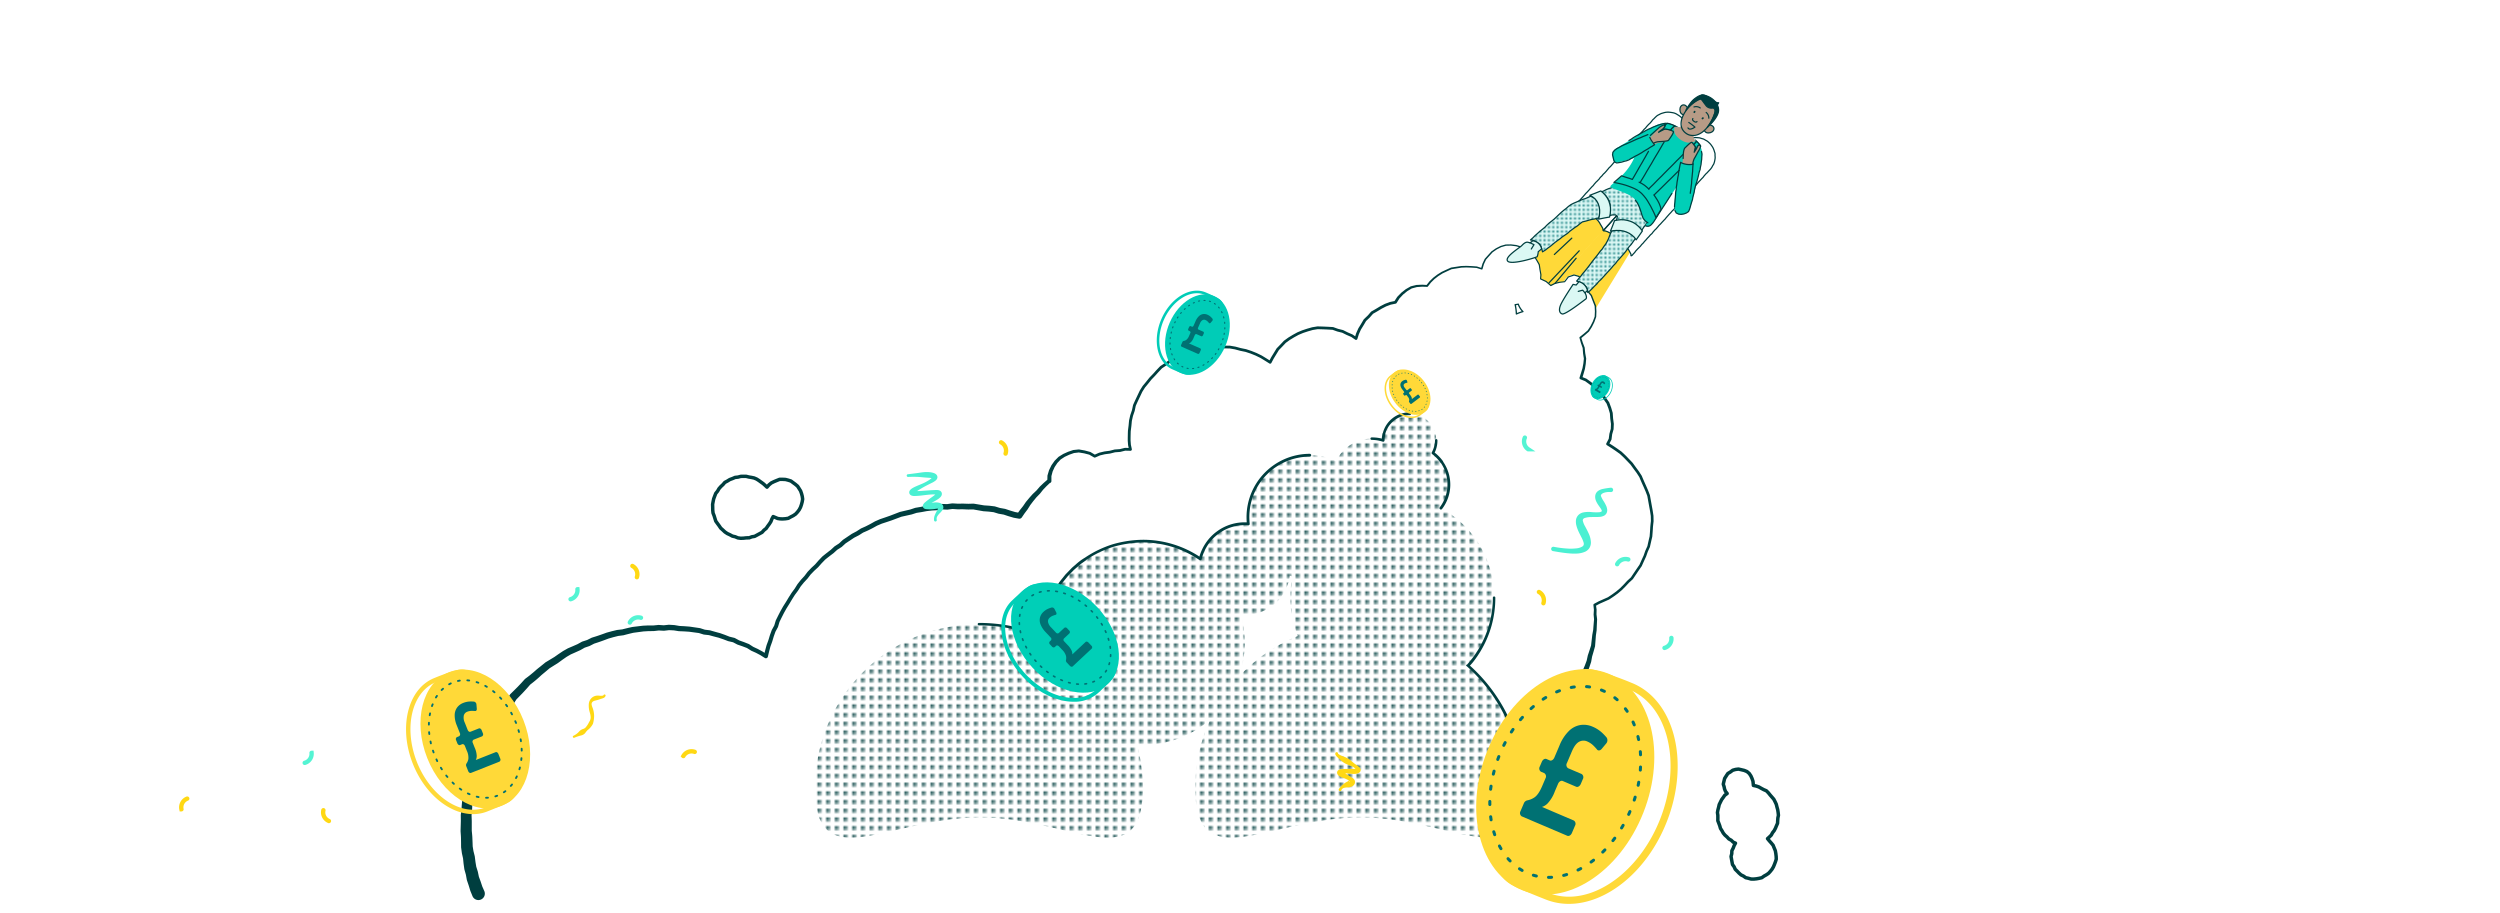 <svg viewBox="0 0 1150 420" xmlns="http://www.w3.org/2000/svg"><pattern id="a" height="3.541" patternUnits="userSpaceOnUse" width="3.489"><path d="M0 0h3.489v3.541H0z" fill="none"/><circle cx=".885" cy=".885" fill="#003e3f" r=".885"/><circle cx="2.603" cy=".885" fill="none" r=".885"/><circle cx=".885" cy="2.656" fill="none" r=".885"/><circle cx="2.603" cy="2.656" fill="none" r=".885"/></pattern><pattern id="b" height="2" patternUnits="userSpaceOnUse" width="2"><path d="M0 0h2v2H0z" fill="none"/><circle cx=".515" cy=".5" fill="#007173" r=".5"/><circle cx="1.485" cy=".5" fill="none" r=".5"/><circle cx=".515" cy="1.5" fill="none" r=".5"/><circle cx="1.485" cy="1.5" fill="none" r=".5"/></pattern><path d="M749.718 116.239l-15.662 25.589s-1.921-6.158-3.254-7.38c-.249-.228 4.164-4.118 7.7-7.948s10.344-11.886 10.344-11.886zm-21.848-14.147l-18 13.925-.429-1.425-1.556 1.3-1.422 2.9.757 1.277 1.326 3.869.073 4.373.71.2 2.323 1.255 1.682 1.637 2.18-1.036 22.164-24.567a19.161 19.161 0 0 0-3.486-5.286" fill="#ffd938"/><path d="M727.056 127.463l11.955-14.963-.059-.272.069.01 2.2-5.139-3.656-1.306-.051-.235-.16.179-.673-.179-.961 2.007-20.7 23.152 2.345-.873 2.028-.129a4.845 4.845 0 0 1 5.167-3.273" fill="#ffd938"/><path d="M724.553 404.2l1.252-2.139 1.332-2.069 2.534-4.188-.056.1 1.044-2.2.957-2.236a1.259 1.259 0 0 1 .07-.137l1.266-2.123-.119.277.672-2.378a1.23 1.23 0 0 1 .055-.151l.99-2.247-.043.115.745-2.338a.986.986 0 0 1 .038-.1l.964-2.269-.064.2c.241-1 .428-2.034.714-3.017s.563-1.976.77-2.953c.469-1.953.83-3.952 1.186-5.959l-.013.087.247-2.444.014-.1.447-2.418-.015.113.2-2.372.071-2.4.147-2.409.083-2.388.053-2.371-.081-2.348-.2-2.337-.354-2.348-.01-.086-.177-2.357.011.094q-.393-2.344-.692-4.7l.036.168-.5-1.728c-.183-.571-.3-1.166-.434-1.753-.28-1.182-.5-2.341-.737-3.508l.029.113-.7-2.256-.023-.088-.521-2.311.029.106c-.314-.917-.582-1.869-.932-2.757s-.672-1.791-1.1-2.67l-1.217-2.7c-.413-.91-.739-1.85-1.113-2.774l.086.175-1.223-2.029a1.567 1.567 0 0 1-.063-.122l-.97-2.155.037.075-1.118-2.07-.01-.018a1.115 1.115 0 0 1-.046-.957l.939-2.233.847-2.27-.04.145.523-2.4.008-.04.02-.068q.792-2.313 1.518-4.648l-.034.173.422-3.664c.073-.615.117-1.233.246-1.842l.33-1.831-.009.082q.175-2.451.395-4.9v.124l-.2-2.233v-.025a.593.593 0 0 1 0-.073l.128-2.238v.1l-.224-2.162v-.011a.587.587 0 0 1 .3-.576l2.041-1.1.038-.019 4.337-1.926-.089.049 1.965-1.308 1.909-1.389-.033.026 1.814-1.527-.038.035 1.662-1.668 1.6-1.728.035-.035 1.753-1.611-.092.107c1.321-1.966 2.637-3.947 4-5.891l-.056.1q.962-2.168 1.956-4.319l-.021.052.78-2.229.019-.048.974-2.17-.039.118q.5-2.32 1.055-4.631l-.014.093c.089-1.179.191-2.353.256-3.545.046-1.188.211-2.372.336-3.557v.083l-.057-2.384.007.078-.356-2.343-.426-2.333-.847-4.683.032.113-.852-2.208-.947-2.166q-1-2.166-1.908-4.377l.052.1-.961-1.488c-.306-.506-.679-.969-1.029-1.446-.712-.939-1.4-1.92-2.1-2.886l.055.067-2.463-2.569c-.8-.866-1.694-1.648-2.555-2.458l.064.053c-.979-.694-1.951-1.406-2.948-2.063-.98-.683-2.012-1.3-3.024-1.949a.655.655 0 0 1-.228-.852l1.154-2.21-.069.219.305-2.369c0-.03.012-.064.019-.093l.64-2.294-.024.151.092-2.377.006.115-.335-2.479-.175-2.494.025.143-.7-2.38.016.047-.877-2.322.079.148-1.425-2.039-.03-.047-1.241-2.135.079.109-1.646-1.842.07.067c-.947-.785-1.887-1.586-2.845-2.339-.937-.785-1.954-1.475-2.943-2.2l.137.075-2.266-.919h-.011a.639.639 0 0 1-.366-.787q.7-2.158 1.352-4.333l-.015.066.417-2.258-.006.044.242-2.293v.142l-.382-2.481v-.041l-.181-2.492.027.126-.818-2.33-.676-2.376v-.006a.424.424 0 0 1 .142-.448l1.87-1.5 1.824-1.559-.077.088 1.328-2.052-.02.036 1.1-2.168-.017.04.861-2.308-.023.115.109-2.464v.035l-.13-2.557.024.112q-.94-2.382-1.833-4.782l.058.1-1.649-1.96.03.03-1.88-1.715a.325.325 0 0 1-.1-.25l.061-1.221.007.083-.506-2.292.09.156-1.719-1.6.117.066-2.238-.652h.169l-2.611.864.125-.089-1.719 2.2a.248.248 0 0 1-.168.094l-2.244.265h.028l-2.185.509.062-.022-1.932 1a.282.282 0 0 1-.311-.038l-2.129-1.845.064.042-2.563-1.205a.284.284 0 0 1-.161-.279l.155-1.859v.073l-.424-2.365-.354-2.376.035.1-1.19-2.076-1.261-2.033.059.069-1.811-1.545-1.878-1.464.07.041-2.2-.912.033.012-2.286-.645.048.009-2.386-.297h.043l-2.359.057.081-.013-2.27.66.058-.022-2.094 1.07.038-.022-1.922 1.333.057-.049q-1.58 1.718-3.114 3.478l.055-.083-.994 2.128.02-.052-.648 2.252a.361.361 0 0 1-.447.247h-.011l-2.3-.724.086.016c-1.179-.074-2.361-.178-3.534-.2-.587-.011-1.173-.063-1.763-.023l-1.766.062h.047l-4.594.729.1-.031q-2.121.958-4.223 1.961l.045-.024-1.968 1.244.033-.023-1.842 1.428.038-.033-1.654 1.634.038-.041-1.438 1.835a.439.439 0 0 1-.362.169h-.008l-2.254-.086h.049l-2.538.182.094-.014-2.473.662.139-.057-2.188 1.322.069-.047-1.957 1.607.056-.051-1.737 1.846.075-.095-1.352 2.16a.631.631 0 0 1-.4.282h-.01l-2.319.484.095-.027-2.22.826.071-.031-1.562.806c-.529.253-1.021.578-1.526.878-1 .616-2.039 1.2-3.065 1.788l.165-.135-1.568 1.792-.041.043-1.722 1.636.113-.142q-1.184 2.061-2.451 4.072l.041-.077-.964 2.162.026-.068-.706 2.229a.646.646 0 0 1-.811.422.668.668 0 0 1-.172-.083l-1.907-1.31.11.061-2.167-.935-2.113-1.051.131.048-2.269-.565-.062-.018-2.218-.794.181.037a170.287 170.287 0 0 0-7.031-.3l.121-.009-2.339.384.072-.016-2.254.643-2.226.737.047-.017-2.171.911.06-.029-2.054 1.126-2 1.216.043-.028-1.921 1.39.093-.082q-1.613 1.75-3.293 3.435l.089-.113-1.816 2.967c-.293.5-.619.975-.874 1.493l-.808 1.53a.637.637 0 0 1-.86.271l-.048-.028q-2.068-1.316-4.168-2.581l.053.029-2.262-1.1.041.018-2.313-.93-2.366-.783.073.019-2.478-.506-2.44-.664.058.013-2.473-.433.1.01-2.512-.033a.6.6 0 0 1-.084-.007l-2.5-.36h.146l-2.413.206-2.419.1.064-.006-2.382.345.073-.015-2.334.622-2.355.542.056-.016-2.285.749.09-.037-1.62.821c-.533.287-1.094.512-1.647.757-1.114.479-2.2.979-3.294 1.472l.1-.055c-.989.68-1.983 1.343-2.958 2.057s-1.992 1.363-3 2.033l.111-.093c-.822.869-1.661 1.717-2.453 2.625s-1.645 1.759-2.481 2.629l.041-.048q-1.485 1.9-3.034 3.743l.049-.069-1.278 2.04.036-.067c-1.018 2.184-2.082 4.332-3.042 6.53l.042-.13-.5 2.362a.559.559 0 0 1-.02.073l-.775 2.274.018-.064-.536 2.344.013-.083-.227 2.4-.3 2.4v-.064c-.046 1.468-.08 2.935-.08 4.4v-.053l.151 2-.012-.089.446 2.05a.649.649 0 0 1-.5.771.726.726 0 0 1-.153.014l-2.464-.059.171-.019-2.333.579a.708.708 0 0 1-.109.018l-2.381.172.113-.018-2.31.589-.077.014-2.372.309.066-.012-2.323.55.111-.037-2.25.986a.663.663 0 0 1-.588-.033l-2.273-1.309.166.069-2.494-.637.059.012-2.558-.419.2.006-2.4.285.155-.035-2.257.8.063-.026-2.153 1 .088-.048-2 1.3.141-.115-1.645 1.739.088-.107-1.323 1.99.067-.118-.986 2.174.05-.137-.613 2.311.034-.235v2.385a.929.929 0 0 1-.717.906l-.026.006-.259.061.435-.225-1.684 1.592-1.607 1.67.068-.074-1.458 1.839-.043.049-.033.034-1.633 1.674.066-.07-1.471 1.788-1.4 1.846.065-.089-1.246 1.98-.035.05-.023.031-1.36 1.805-1.272 1.868a1.321 1.321 0 0 1-1.326.556h-.021l-2.291-.414a1.152 1.152 0 0 1-.132-.031h-.007l-2.335-.69-2.31-.767.194.049-2.378-.415a1.417 1.417 0 0 1-.162-.039l-2.32-.707.236.05-2.364-.283-2.376-.169h-.012c-.041 0-.083-.008-.123-.015l-4.763-.841.257.019-1.842.033c-.618.027-1.218-.02-1.824-.043s-1.215-.068-1.806-.051l-1.786.009h-.095l-2.413-.163.255-.009-2.4.316h-.013a1.263 1.263 0 0 1-.212.009l-2.422-.11.26-.016-2.388.388h-.013a1.69 1.69 0 0 1-.12.013l-2.37.126-2.318.282-2.353.439-2.4.381.179-.044-2.306.742h-.016l-.084.023-4.723 1.052.162-.049-4.545 1.7q-2.309.792-4.609 1.53l.092-.035-2.222.947.1-.05c-1.07.586-2.116 1.2-3.235 1.734-.553.274-1.1.568-1.665.8l-1.684.729.145-.078-2.043 1.29-.009.006-.07.039-2.149 1.109.092-.053-4.02 2.671.122-.1-1.793 1.639-.007.007a.975.975 0 0 1-.132.1l-2.041 1.294.132-.1-1.791 1.619-.011.009-.054.045q-1.927 1.439-3.8 2.947l.093-.084-1.666 1.72-1.59 1.791-.063.064-1.759 1.613-1.66 1.713.069-.08-1.473 1.915-.052.062-1.648 1.766.042-.048-1.52 1.877.06-.084-1.3 2.041-.035.052-1.44 1.935.036-.053c-.637 1.018-1.291 2.021-1.9 3.069s-1.26 2.051-1.9 3.07c-.577 1.037-1.179 2.055-1.7 3.131-.549 1.056-1.072 2.146-1.6 3.224l.055-.141-.693 2.329a1.017 1.017 0 0 1-.073.176l-1.154 2.131.058-.128-.6 1.686c-.214.554-.369 1.142-.544 1.719s-.327 1.161-.551 1.732l-.632 1.742.024-.077q-.651 2.364-1.2 4.756a.939.939 0 0 1-1.126.7.949.949 0 0 1-.287-.118l-.016-.01-2.075-1.313.063.037-2.044-1.081-2.112-.943a.993.993 0 0 1-.107-.057l-.015-.01-2-1.256.176.089-2.179-.83-2.205-.755a.914.914 0 0 1-.128-.055l-.016-.008-2.091-1.095.248.094-2.3-.534a.91.91 0 0 1-.119-.035l-.017-.007-2.175-.824-2.2-.746.08.024q-2.286-.57-4.555-1.211l.176.035-2.342-.256a1.1 1.1 0 0 1-.193-.04l-.019-.006-2.254-.7.191.043-4.662-.625.085.009-2.325-.153-2.329-.092a.988.988 0 0 1-.122-.011h-.021l-2.326-.372.134.015-2.346-.113.205-.006-2.346.278a1.14 1.14 0 0 1-.193.007h-.022l-2.384-.127h.211l-2.372.269a1.148 1.148 0 0 1-.117.007h-.017l-2.351.019-2.347.146.094-.009-4.732.631.137-.025q-2.312.536-4.6 1.154a1.161 1.161 0 0 1-.14.029h-.033l-2.373.309.16-.03-2.292.577-2.272.649.112-.036c-1.124.421-2.236.853-3.382 1.253-1.137.421-2.282.775-3.425 1.152l.216-.089-2.126 1.093a1.4 1.4 0 0 1-.179.077l-.025.008-2.264.765.26-.114-2.078 1.178-.1.05-.026.012q-2.177 1-4.373 1.955l.155-.078-2.061 1.2.1-.064-1.943 1.351-1.954 1.43-4.086 2.574.191-.137-2.282 1.925c-.759.62-1.52 1.237-2.238 1.921-.71.668-1.494 1.329-2.276 1.989s-1.584 1.255-2.375 1.886l.246-.228-1.581 1.815-1.64 1.792q-1.675 1.753-3.354 3.451l.241-.3-1.293 2.02-.082.116-.023.029-1.468 1.872-.076.089-.026.029-1.63 1.758.2-.246c-.644.985-1.314 1.972-1.906 2.952-.63.963-1.172 2.008-1.743 3.025a2.457 2.457 0 0 1-.114.178l-.018.023-1.407 1.938.211-.357-1.241 2.748c-.431.932-.861 1.869-1.345 2.718-.5.867-.893 1.752-1.293 2.636l-1.271 2.7.07-.16c-.844 2.232-1.669 4.43-2.442 6.673l.081-.281-.484 2.342a1.715 1.715 0 0 1-.055.2l-.018.055-.759 2.263.071-.251-.5 2.4-.633 2.366.041-.174-.435 2.346.034-.239-.189 2.383a1.833 1.833 0 0 1-.029.212l-.015.07-.475 2.341.045-.3c-.081 1.176-.184 2.324-.221 3.554-.03.607-.035 1.209-.116 1.824l-.193 1.837.016-.362c.046 1.231.123 2.461.1 3.695v3.643l-.009-.248c.114 1.258.264 2.508.3 3.785.069 1.284.1 2.508.143 3.752l-.028-.336.393 2.433-.045-.23.6 2.394a2.135 2.135 0 0 1 .048.246l.01.083.3 2.392.394 2.379-.085-.379.736 2.354c.02.064.036.127.05.191l.015.074.506 2.415-.111-.4.868 2.357.789 2.384-.1-.258.991 2.255a2.953 2.953 0 0 1-5.407 2.377l-.03-.07-.932-2.28-.029-.07a2.371 2.371 0 0 1-.067-.189l-.7-2.312-.776-2.287-.024-.07a2.738 2.738 0 0 1-.087-.334l-.442-2.427.065.265-.675-2.373-.02-.069a2.443 2.443 0 0 1-.065-.31l-.347-2.5-.25-2.506.058.328-.542-2.408-.015-.068a1.857 1.857 0 0 1-.029-.163l-.33-2.442-.009-.065a2.5 2.5 0 0 1-.019-.271c-.011-1.219-.011-2.459-.045-3.636 0-1.189-.114-2.391-.191-3.589l-.005-.085v-.163l.1-3.587c.055-1.177.01-2.356 0-3.535v-.078a2.211 2.211 0 0 1 .017-.284l.227-1.716c.092-.567.111-1.159.155-1.743.062-1.154.2-2.38.316-3.581v-.051a2.264 2.264 0 0 1 .04-.251l.536-2.328-.043.282.251-2.377.006-.06a1.732 1.732 0 0 1 .029-.18l.5-2.334.012-.059a1.38 1.38 0 0 1 .029-.115l.66-2.228.534-2.26.012-.054a1.8 1.8 0 0 1 .059-.2l.812-2.244-.073.259.527-2.333.007-.028a2.178 2.178 0 0 1 .074-.254c.824-2.251 1.716-4.5 2.6-6.716l.014-.036c.017-.041.037-.085.056-.124l1.322-2.672c.437-.918.872-1.839 1.381-2.689.515-.869.928-1.733 1.347-2.6l1.262-2.663.019-.04a2.01 2.01 0 0 1 .192-.317l1.444-1.91-.131.2c.617-1.051 1.195-2.113 1.888-3.137.661-1.048 1.35-2.022 2.03-3.02l.016-.024a1.892 1.892 0 0 1 .181-.223l1.663-1.728-.1.118 1.5-1.844-.105.145 1.33-2 .023-.034a1.741 1.741 0 0 1 .218-.263q1.709-1.662 3.359-3.328l1.613-1.7 1.585-1.753.01-.011a1.859 1.859 0 0 1 .236-.218c.772-.594 1.585-1.161 2.326-1.777s1.5-1.213 2.246-1.892c.735-.673 1.529-1.294 2.32-1.916l2.309-1.876.028-.022a1.5 1.5 0 0 1 .163-.115l4.034-2.435 1.921-1.353 2-1.336.021-.014.081-.05 2.077-1.174.021-.012a1.278 1.278 0 0 1 .134-.066q2.192-.923 4.366-1.886l-.121.061 2.092-1.153.016-.009a1.484 1.484 0 0 1 .244-.105l2.274-.737-.2.085 2.139-1.067.013-.006a1.679 1.679 0 0 1 .2-.083c1.127-.355 2.265-.69 3.37-1.085 1.111-.371 2.227-.789 3.342-1.191l.02-.007.092-.029 2.323-.632 2.342-.558h.017a1.4 1.4 0 0 1 .144-.026l2.377-.279-.172.033q2.325-.6 4.672-1.11l.026-.006a1.113 1.113 0 0 1 .111-.018l4.734-.57h.018l.076-.007 2.418-.118 2.42.009-.134.008 2.375-.239h.016a1.274 1.274 0 0 1 .195 0l2.382.157h-.214l2.35-.248h.016a1.346 1.346 0 0 1 .19 0l2.344.143h.015a1.19 1.19 0 0 1 .12.013l2.321.4-.143-.015 2.358.123 2.355.185h.01l.075.008 4.632.681h.02a1.052 1.052 0 0 1 .172.04l2.246.725-.211-.046 2.338.286h.021a1 1 0 0 1 .156.032q2.24.664 4.5 1.257h.006l.074.023 2.229.787 2.2.866-.136-.043 2.291.563h.013a1.1 1.1 0 0 1 .236.091l2.076 1.121-.144-.063 2.228.795 2.2.87h.011a1.023 1.023 0 0 1 .165.084l1.982 1.281-.122-.066 2.157 1 2.088 1.137h.01l.053.032 2.061 1.336-1.429.574q.569-2.411 1.231-4.8v-.013l.021-.066.616-1.679c.219-.552.375-1.14.552-1.715s.332-1.156.554-1.728l.623-1.72a.926.926 0 0 1 .058-.128l1.161-2.127-.072.175.7-2.327a.976.976 0 0 1 .054-.137c.54-1.085 1.064-2.17 1.633-3.254.538-1.091 1.169-2.15 1.769-3.219.647-1.024 1.316-2.038 1.922-3.08s1.273-2.057 1.92-3.082a.645.645 0 0 1 .037-.054l1.431-1.942-.038.056 1.282-2.051.055-.079v-.005l1.506-1.888.035-.041.006-.007 1.635-1.779-.055.067 1.458-1.925.064-.075 1.686-1.765 1.787-1.663-.067.069 1.6-1.833 1.682-1.762a.746.746 0 0 1 .077-.072l.016-.013q1.876-1.536 3.81-3l-.065.054 1.779-1.633a.972.972 0 0 1 .12-.094l.012-.008 2.028-1.315-.138.108 1.775-1.658a1.051 1.051 0 0 1 .112-.09l.01-.006 4.011-2.706.078-.047.014-.007 2.137-1.131-.079.046 2.03-1.311a.966.966 0 0 1 .13-.071l.015-.006 1.634-.728c.554-.23 1.069-.516 1.6-.784 1.055-.518 2.09-1.137 3.133-1.722l.093-.047h.008l2.211-.969.085-.033h.008q2.289-.761 4.538-1.559l4.484-1.726a1.056 1.056 0 0 1 .142-.044h.02l4.691-1.1-.1.028 2.3-.765a1.045 1.045 0 0 1 .16-.041h.019l2.365-.4 2.391-.471 2.474-.327 2.452-.158-.132.015 2.383-.412a1.223 1.223 0 0 1 .24-.017h.019l2.424.085-.224.01 2.4-.341a1.256 1.256 0 0 1 .236-.011h.02l2.414.138h-.093l1.835-.026c.616-.022 1.212.016 1.814.033s1.206.059 1.8.026l1.78-.049a1.319 1.319 0 0 1 .236.015h.022l4.763.794-.135-.016 2.447.159 2.434.295a1.413 1.413 0 0 1 .236.05l2.318.711-.163-.039 2.377.421a1.39 1.39 0 0 1 .195.049l2.265.757 2.29.681-.139-.033 2.287.43-1.346.553 1.356-1.888 1.443-1.821-.058.081 1.322-1.93.028-.041.037-.049 1.507-1.819 1.576-1.76.031-.035.035-.035 1.7-1.605-.075.082 1.533-1.776.028-.033.04-.041 1.708-1.633 1.779-1.555.024-.021a.909.909 0 0 1 .411-.2l.261-.054-.743.913.063-2.385v-.025a.8.8 0 0 1 .033-.21l.678-2.293.008-.024a.735.735 0 0 1 .044-.113l1.048-2.145.01-.021a.725.725 0 0 1 .057-.1l1.378-1.951.014-.019a.627.627 0 0 1 .074-.088l1.694-1.692.015-.015a.707.707 0 0 1 .127-.1l2.035-1.252.013-.008a1.1 1.1 0 0 1 .076-.04l2.166-.974h.009l.055-.022 2.267-.774h.01a.682.682 0 0 1 .146-.032l2.4-.254h.01a.641.641 0 0 1 .186.007l2.552.453h.009l.049.011 2.484.669h.008a.658.658 0 0 1 .159.066l2.259 1.332-.588-.033 2.249-.986a.815.815 0 0 1 .112-.037l2.322-.55.067-.012 2.372-.308-.076.015 2.31-.588a.646.646 0 0 1 .114-.019l2.38-.172-.109.018 2.333-.579a.682.682 0 0 1 .172-.019l2.464.06-.648.785-.446-2.05a.658.658 0 0 1-.013-.089l-.151-2v-.054c0-1.477.036-2.952.082-4.427v-.064l.3-2.375.225-2.383a.774.774 0 0 1 .014-.084l.537-2.343.018-.065.776-2.273-.02.073.5-2.361a.633.633 0 0 1 .039-.121v-.009c.966-2.211 2.039-4.375 3.054-6.551a.737.737 0 0 1 .037-.068l1.279-2.039a.867.867 0 0 1 .05-.069q1.541-1.834 3.018-3.721l.037-.042v-.006c.829-.861 1.677-1.7 2.464-2.608s1.637-1.763 2.466-2.637a.584.584 0 0 1 .1-.089h.007c1-.663 2.009-1.3 2.973-2.015s1.972-1.378 2.965-2.061a.557.557 0 0 1 .1-.055c1.1-.494 2.194-1 3.288-1.469.546-.242 1.1-.464 1.627-.747l1.6-.809a.854.854 0 0 1 .09-.037l2.285-.748.056-.015 2.333-.537 2.313-.615.074-.016 2.382-.344.065-.006 2.392-.1 2.385-.2a.591.591 0 0 1 .146 0l2.5.361-.083-.006 2.513.033a.587.587 0 0 1 .1.01l2.471.431.058.013 2.4.653 2.438.5a.559.559 0 0 1 .073.02l2.4.8 2.35.943.041.019 2.263 1.1a.545.545 0 0 1 .053.029q2.108 1.271 4.185 2.59l-.908.243.822-1.556c.259-.527.59-1.014.888-1.52l1.827-2.987a.623.623 0 0 1 .089-.114q1.67-1.674 3.27-3.414a.687.687 0 0 1 .086-.077h.007l1.92-1.39.043-.029 2.027-1.232 2.079-1.14.06-.029 2.17-.912.047-.017 2.251-.747 2.281-.651.072-.016 2.339-.385a.609.609 0 0 1 .112-.008h.009c2.356.043 4.722.158 7.071.3a.648.648 0 0 1 .181.037l2.218.793-.062-.019 2.27.565a.689.689 0 0 1 .132.048l2.082 1.035 2.134.92a.594.594 0 0 1 .111.061l1.908 1.309-.983.338.7-2.229.027-.069.963-2.162a.733.733 0 0 1 .039-.073q1.26-2 2.433-4.044a.607.607 0 0 1 .107-.138l.006-.005 1.721-1.637-.041.043 1.568-1.792a.665.665 0 0 1 .165-.136c1.022-.59 2.048-1.16 3.064-1.789.512-.3 1.009-.631 1.548-.89l1.591-.822a.643.643 0 0 1 .071-.032l2.221-.827a.794.794 0 0 1 .1-.028l2.322-.472-.412.284 1.394-2.133.007-.01a.633.633 0 0 1 .068-.085l1.774-1.811.008-.009.048-.043 1.989-1.566.009-.008a.61.61 0 0 1 .059-.04l2.22-1.267.012-.006a.519.519 0 0 1 .128-.051l2.489-.6h.013a.587.587 0 0 1 .081-.012l2.543-.115h.05l2.252.133-.37.169 1.448-1.827a.379.379 0 0 1 .038-.042l1.67-1.626a.413.413 0 0 1 .039-.034l1.85-1.418.034-.023 1.975-1.233.045-.024q2.112-.993 4.244-1.94a.445.445 0 0 1 .1-.032l4.6-.7h.048l1.787-.052c.6-.036 1.193.019 1.789.034 1.2.03 2.377.142 3.563.223a.386.386 0 0 1 .086.017l2.294.737-.457.244.66-2.249a.481.481 0 0 1 .02-.053l1-2.122a.342.342 0 0 1 .055-.083q1.548-1.757 3.139-3.471a.547.547 0 0 1 .058-.05l1.929-1.323.038-.023 2.1-1.06a.412.412 0 0 1 .058-.023l2.273-.648a.284.284 0 0 1 .081-.012l2.36-.046h.043l2.37.279.049.01 2.285.652.034.012 2.2.918a.286.286 0 0 1 .07.041l1.885 1.477 1.818 1.559a.348.348 0 0 1 .059.069l1.261 2.046 1.189 2.089a.29.29 0 0 1 .035.1l.346 2.369.416 2.357a.375.375 0 0 1 0 .074l-.159 1.86-.161-.279 2.564 1.2a.262.262 0 0 1 .065.043l2.127 1.847-.31-.038 1.942-.977a.3.3 0 0 1 .063-.023l2.19-.485h.028l2.246-.248-.168.094 1.69-2.218a.266.266 0 0 1 .126-.09l2.6-.9a.282.282 0 0 1 .17 0l2.243.634a.317.317 0 0 1 .119.067l1.731 1.585a.3.3 0 0 1 .09.156l.525 2.288a.333.333 0 0 1 .007.083l-.051 1.221-.1-.249 1.893 1.7.031.031 1.664 1.948a.317.317 0 0 1 .058.1q.91 2.388 1.869 4.758a.348.348 0 0 1 .025.112l.151 2.557v.035l-.089 2.465a.435.435 0 0 1-.023.115l-.842 2.316-.017.041-1.084 2.177-.021.036-1.312 2.063a.419.419 0 0 1-.078.089l-1.82 1.582-1.867 1.528.142-.454.722 2.331.868 2.282a.457.457 0 0 1 .027.112v.015l.244 2.487-.006-.041.444 2.47a.461.461 0 0 1 .006.128V165l-.193 2.3v.045l-.37 2.266-.011.05v.016q-.607 2.2-1.265 4.377l-.376-.79 2.27.908a.684.684 0 0 1 .138.076c1 .73 2.034 1.425 2.992 2.223.985.769 1.925 1.566 2.88 2.354a.753.753 0 0 1 .07.068l1.651 1.838a.693.693 0 0 1 .08.109l1.246 2.132-.03-.047 1.43 2.035a.662.662 0 0 1 .079.148l.877 2.323.016.048.7 2.381a.724.724 0 0 1 .025.144l.166 2.452.323 2.436a.745.745 0 0 1 .006.115l-.1 2.377a.689.689 0 0 1-.024.152l-.646 2.293.019-.093-.299 2.364a.661.661 0 0 1-.069.219l-1.161 2.208-.228-.851c1.02.652 2.055 1.276 3.052 1.973 1.015.672 1.989 1.387 2.975 2.088a.834.834 0 0 1 .065.053c.872.823 1.772 1.616 2.589 2.5l2.478 2.59a.585.585 0 0 1 .055.068c.7.965 1.379 1.933 2.105 2.894.354.485.73.953 1.041 1.469l.977 1.517a.591.591 0 0 1 .049.093q.9 2.194 1.891 4.357l.959 2.2.859 2.236a.668.668 0 0 1 .032.114l.841 4.685.425 2.35.356 2.362.006.079.054 2.384a.591.591 0 0 1 0 .084c-.125 1.17-.289 2.335-.337 3.516-.065 1.175-.17 2.362-.261 3.544a.594.594 0 0 1-.015.094q-.555 2.3-1.058 4.613a.663.663 0 0 1-.039.119l-.977 2.168.019-.047-.784 2.227-.021.053q-.995 2.145-1.956 4.306a.657.657 0 0 1-.055.1c-1.362 1.937-2.672 3.9-4 5.87a.6.6 0 0 1-.092.108l-1.756 1.609.034-.034-1.616 1.742-1.68 1.681-.038.036-1.813 1.523-.033.026-1.931 1.4-1.988 1.319a.656.656 0 0 1-.09.049l-4.331 1.916.038-.018-2.043 1.1.3-.586.3 2.152a.489.489 0 0 1 .005.075v.026l-.046 2.241v-.1l.282 2.225a.54.54 0 0 1 0 .1v.026q-.13 2.447-.216 4.893v.083l-.258 1.8c-.1.6-.125 1.206-.174 1.81l-.287 3.657a.611.611 0 0 1-.022.129l-.012.044q-.645 2.376-1.357 4.731l.027-.108-.435 2.419a.732.732 0 0 1-.026.105l-.014.041-.777 2.343-.874 2.308-.056-.974 1.118 2.069.037.075.969 2.155-.063-.122 1.223 2.029a1.261 1.261 0 0 1 .078.156l.008.02c.365.9.685 1.827 1.087 2.71l1.206 2.676c.437.891.793 1.841 1.151 2.789s.638 1.894.963 2.841c.01.03.019.061.026.092v.014l.521 2.311-.023-.087.7 2.256c.01.036.021.077.029.113.234 1.15.455 2.315.72 3.434.131.564.24 1.132.418 1.688l.489 1.677v.008a1.319 1.319 0 0 1 .034.161q.3 2.331.684 4.65l.01.085v.01l.178 2.357-.01-.086.364 2.423.211 2.469.084 2.472-.053 2.452-.084 2.432-.147 2.4-.072 2.424-.206 2.435a1.06 1.06 0 0 1-.016.113l-.447 2.418.013-.094-.246 2.444c0 .028-.007.06-.012.088-.359 2.023-.725 4.056-1.211 6.085-.22 1.026-.5 2.006-.779 2.988s-.462 1.972-.7 2.958v.017a1.2 1.2 0 0 1-.059.181l-.965 2.269.038-.1-.746 2.338a1.148 1.148 0 0 1-.043.116l-.99 2.246.054-.151-.672 2.378a1.192 1.192 0 0 1-.12.278l-1.266 2.123.069-.137-.975 2.277-1.062 2.238a.792.792 0 0 1-.057.1l-2.546 4.209-1.324 2.057-1.227 2.1a1.157 1.157 0 0 1-2-1.169z" fill="#003e3f"/><path d="M675.319 306.217a46.87 46.87 0 0 0-12.5-72.463 17.973 17.973 0 0 0-3.666-25.375 12.2 12.2 0 1 0-22.9-5.864v.058a18.022 18.022 0 0 0-21.594 9.555 28.459 28.459 0 0 0-40.611 25.73 28.855 28.855 0 0 0 .176 3.143 21.46 21.46 0 0 0-1.672-.084 21 21 0 0 0-20.424 16.177 46.859 46.859 0 0 0-73.208 35.661 75.387 75.387 0 0 0-103.99 69.739c0 41.629 34.149 13.515 75.778 13.515s74.974 28.114 74.974-13.515A75.443 75.443 0 0 0 523 342.578c.887.05 1.779.081 2.679.081a46.683 46.683 0 0 0 31.116-11.831 75.06 75.06 0 0 0-6.975 31.666c0 41.629 34.394 13.515 76.023 13.515s74.729 28.114 74.729-13.515a75.177 75.177 0 0 0-25.253-56.277zm-105.4 5.051a46.87 46.87 0 0 0 .8-28.436c.6.052 1.211.092 1.828.092a20.992 20.992 0 0 0 20.785-18.124q.614.209 1.241.391a46.931 46.931 0 0 0 2.428 27.4 75.493 75.493 0 0 0-27.082 18.677z" fill="url(#a)"/><path d="M648.449 190.962a12.215 12.215 0 0 0-3.714.622 10.978 10.978 0 0 0-3.316 1.778 12.524 12.524 0 0 0-2.6 2.728 11.649 11.649 0 0 0-1.582 3.431c.039.011-.089-.023.089.025v.022l-.006.023-.012.046-.026.092-.05.185a3.186 3.186 0 0 0-.091.371l-.125.756a5.127 5.127 0 0 0-.079.762c-.013.257-.039.508-.044.77v.022a.631.631 0 0 1-.823.586 17.438 17.438 0 0 0-5.108-.833.568.568 0 0 1 0-1.136 18.648 18.648 0 0 1 5.481.753l-.822.608c0-.278.018-.566.026-.848a6.036 6.036 0 0 1 .066-.85l.119-.846a3.973 3.973 0 0 1 .091-.417l.05-.208.026-.1.012-.052.007-.026v-.026c.177.047.049.013.089.023a12.583 12.583 0 0 1 4.522-6.888 12.279 12.279 0 0 1 3.691-1.979 13.525 13.525 0 0 1 4.132-.691.65.65 0 0 1 .015 1.3zm13.851 42.399a17.483 17.483 0 0 0 .54-20.333c-.034.023.075-.053-.076.051l-.007-.01-.013-.018-.026-.037-.052-.074-.1-.149-.209-.3c-.141-.2-.3-.381-.446-.572-.291-.388-.631-.735-.952-1.1a19.627 19.627 0 0 0-2.167-1.937l-.017-.013a.614.614 0 0 1-.159-.787 11.586 11.586 0 0 0 1.48-5.565.568.568 0 0 1 1.135 0 12.773 12.773 0 0 1-1.523 6.164l-.176-.8a20.584 20.584 0 0 1 2.361 2.034c.353.381.723.75 1.045 1.16.163.2.335.4.491.607l.23.316.116.158.057.079.029.039.014.02.007.01c-.151.1-.041.03-.074.054a18.442 18.442 0 0 1-.468 21.783.65.65 0 1 1-1.036-.786zm37.62 129.133a75.018 75.018 0 0 0-24.991-55.84l-.43-.384a.294.294 0 0 1 .384-.444c.063.053-.079-.078-.063-.067v-.006l.012-.013.021-.025.043-.05.086-.1.172-.2.345-.4.688-.8 1.3-1.659 1.227-1.717 1.148-1.772a46.107 46.107 0 0 0 6.853-24.081.568.568 0 0 1 1.136 0 47.317 47.317 0 0 1-6.881 24.759c-.377.618-.779 1.219-1.168 1.829l-1.242 1.776a24.606 24.606 0 0 1-2.8 3.308l-.047-.828a75.588 75.588 0 0 1 25.512 56.714.65.65 0 0 1-1.3 0zM602.5 210.053a27.634 27.634 0 0 0-11.34 2.435 27.774 27.774 0 0 0-16.292 28.442v.008a.645.645 0 0 1-.573.71.581.581 0 0 1-.125 0 20.148 20.148 0 0 0-13.584 3.835 20.472 20.472 0 0 0-7.828 11.759.649.649 0 0 1-.779.485.669.669 0 0 1-.221-.1 46.114 46.114 0 0 0-25.974-8.092 50.912 50.912 0 0 0-13.621 2 47.652 47.652 0 0 0-12.411 5.953c-.014-.014.092.148.043.082l-.009.006-.017.012-.033.024-.067.047-.134.095-.268.19-.536.38-1.073.759c-.723.5-1.347 1.121-2.025 1.674-.652.586-1.364 1.106-1.966 1.744l-1.832 1.886c-.3.32-.625.617-.9.954l-.826 1.024-1.653 2.046c-.5.716-.976 1.456-1.465 2.183a21.225 21.225 0 0 0-1.39 2.23 41.217 41.217 0 0 0-2.342 4.705c-.337.809-.7 1.611-1.016 2.426l-.792 2.509a42.885 42.885 0 0 0-1.248 5.108 21.463 21.463 0 0 0-.372 2.6l-.3 2.615v.032a.611.611 0 0 1-.676.538.628.628 0 0 1-.164-.043 74.723 74.723 0 0 0-28.381-5.635.568.568 0 0 1 0-1.136 75.885 75.885 0 0 1 28.846 5.639l-.843.527.3-2.686a22.854 22.854 0 0 1 .374-2.673 44.452 44.452 0 0 1 1.266-5.251l.807-2.58c.326-.839.691-1.664 1.035-2.5a42.618 42.618 0 0 1 2.393-4.844 22.365 22.365 0 0 1 1.422-2.3c.5-.749.984-1.511 1.5-2.248l1.692-2.11.847-1.054c.286-.348.618-.655.926-.985l1.878-1.945c.619-.657 1.348-1.2 2.017-1.8a25.165 25.165 0 0 1 4.333-3.223 48.863 48.863 0 0 1 12.717-6.135 52.127 52.127 0 0 1 13.975-2.085 47.381 47.381 0 0 1 26.705 8.254l-1 .388a21.767 21.767 0 0 1 8.326-12.51 21.449 21.449 0 0 1 14.453-4.082l-.7.719a29.145 29.145 0 0 1 28.921-32.306.65.65 0 0 1 0 1.3z" fill="#003e3f"/><path d="M360.03 220.497l-1.404.001-1.308.519-1.269.529-1.246.61-1.075.884-.913 1.052-.887-.843-.907-.809-.988-.706-.985-.717-1.037-.659-1.132-.481-1.204-.255-1.203-.195-1.193-.299-1.227-.026-1.318.036-1.277.337-1.313.141-1.209.527-1.233.455-1.117.692-1.169.625-.866 1.013-.958.887-.863.985-.656 1.133-.832 1.037-.478 1.23-.463 1.235-.269 1.292-.234 1.3.038 1.322.021 1.316.139 1.312.486 1.234.381 1.248.394 1.262.769 1.075.775 1.051.737 1.088.98.875.958.898 1.092.731 1.19.552 1.155.625 1.281.293 1.226.519 1.311.183 1.322-.053 1.28-.148 1.298-.017 1.215-.463 1.288-.209 1.142-.616 1.133-.612 1.138-.625.87-.974 1.012-.803.733-1.064.759-1.031.698-1.078.46-1.201.586-1.094 1.002.419 1.065.458 1.145.18 1.154.032 1.298-.088 1.292-.205 1.145-.642 1.144-.585 1.073-.724.88-.949.776-1.029.604-1.139.422-1.215.333-1.246.223-1.289-.183-1.296-.327-1.254-.429-1.219-.682-1.097-.701-1.086-.985-.838-1.031-.762-1.049-.776-1.242-.395-1.261-.321z" fill="none" stroke="#003e3f" stroke-linecap="round" stroke-linejoin="round" stroke-width="1.6"/><ellipse cx="218.638" cy="339.948" fill="#ffd938" rx="23.781" ry="33.019" transform="rotate(-21.573 218.639 339.95)"/><path d="M212.349 309.981c5.066 0 13.183 7.6 19.9 24.586 5.239 13.25 7.621 29.173.472 32.821-2.775 1.416-6.549 2.908-9.307 4a15.662 15.662 0 0 1-5.786 1.087c-10.113 0-20.738-9.009-25.838-21.909-6.283-15.892-2.32-32.408 8.838-36.82a91.643 91.643 0 0 1 10.218-3.565 5.856 5.856 0 0 1 1.5-.2m0-2.028a7.856 7.856 0 0 0-2.029.267 93.24 93.24 0 0 0-10.443 3.64c-12.214 4.829-16.679 22.491-9.974 39.449 5.549 14.036 17.013 23.192 27.723 23.192a17.668 17.668 0 0 0 6.532-1.229c2.845-1.125 6.621-2.618 9.482-4.078 8.97-4.577 5.636-22.363.493-35.372-4.557-11.523-13.075-25.869-21.784-25.869z" fill="#ffd938"/><path d="M213.065 323.356a9.176 9.176 0 0 1 3.095-.667 14.558 14.558 0 0 1 1.93.061 1.425 1.425 0 0 1 1.075 1.333l.166 1.945c.054.63-.292 1.1-.788 1.047a13.9 13.9 0 0 0-1.43-.075 5.848 5.848 0 0 0-2.182.4 2.563 2.563 0 0 0-1.572 1.689 5.311 5.311 0 0 0 .471 3.388l1.308 3.308c.25.633.823 1 1.279.82l3.869-1.53c.456-.18 1.029.187 1.279.82l.538 1.359a1.1 1.1 0 0 1-.373 1.473l-3.869 1.53a1.1 1.1 0 0 0-.373 1.473l.864 2.185a10.1 10.1 0 0 1 .939 3.763 3.86 3.86 0 0 1-.431 1.93l9.122-3.608c.456-.181 1.029.187 1.279.82l.823 2.081a1.1 1.1 0 0 1-.372 1.473l-13.062 5.165c-.456.18-1.029-.187-1.279-.82l-.866-2.19a1.388 1.388 0 0 1 .042-1.257 5.44 5.44 0 0 0 .889-2.053 7.185 7.185 0 0 0-.682-3.837l-.88-2.225c-.25-.633-.823-1-1.279-.82l-.949.376c-.457.18-1.029-.187-1.28-.82l-.537-1.36a1.1 1.1 0 0 1 .372-1.473l.95-.375a1.1 1.1 0 0 0 .373-1.473l-1.372-3.469a11.96 11.96 0 0 1-1-4.85 6.1 6.1 0 0 1 1.137-3.466 6.249 6.249 0 0 1 2.776-2.071z" fill="#007173"/><path d="M237.374 332.54c-5.681-14.366-18.674-22.7-29.021-18.605s-14.13 19.054-8.45 33.42 18.673 22.7 29.021 18.606 14.13-19.054 8.45-33.421z" fill="none" stroke-linecap="round" stroke-linejoin="round" stroke="#007173" stroke-width=".86" stroke-dasharray=".869 3.477"/><ellipse cx="648.454" cy="180.384" fill="#ffd938" rx="8.275" ry="11.489" transform="rotate(-37.093 648.45 180.385)"/><path d="M644.168 170.843c2.55 0 6.091 3.486 8.347 6.471 2.991 3.954 5.272 9.071 3.214 10.96-.8.734-1.925 1.585-2.747 2.206a5.77 5.77 0 0 1-3.567 1.13c-3.127 0-6.566-1.979-8.975-5.166-3.586-4.743-3.8-10.65-.456-13.175a31.6 31.6 0 0 1 3.085-2.139 2.1 2.1 0 0 1 1.1-.287m0-.706a2.816 2.816 0 0 0-1.457.385 32.373 32.373 0 0 0-3.163 2.192c-3.645 2.756-3.5 9.094.329 14.155 2.629 3.477 6.309 5.447 9.538 5.447a6.514 6.514 0 0 0 3.992-1.273c.849-.642 1.976-1.494 2.8-2.25 2.582-2.369-.192-8.022-3.128-11.9-2.37-3.135-6.064-6.751-8.91-6.751z" fill="#ffd938"/><path d="M645.04 175.34a3.211 3.211 0 0 1 .976-.511 4.839 4.839 0 0 1 .653-.159.494.494 0 0 1 .484.346l.237.637c.077.206 0 .4-.167.424s-.325.064-.486.108a2.062 2.062 0 0 0-.695.337.893.893 0 0 0-.37.713 1.858 1.858 0 0 0 .474 1.092l.746.987a.384.384 0 0 0 .5.156l1.155-.873a.385.385 0 0 1 .506.156l.306.405a.385.385 0 0 1 .013.529l-1.155.873a.385.385 0 0 0 .012.529l.493.652a3.518 3.518 0 0 1 .665 1.174 1.337 1.337 0 0 1 .035.687l2.723-2.058a.383.383 0 0 1 .5.155l.47.622a.383.383 0 0 1 .012.528l-3.9 2.948a.385.385 0 0 1-.506-.156l-.494-.654a.484.484 0 0 1-.1-.425 1.88 1.88 0 0 0 .107-.771 2.492 2.492 0 0 0-.586-1.223l-.5-.664a.384.384 0 0 0-.5-.156l-.283.215a.386.386 0 0 1-.506-.156l-.306-.406a.385.385 0 0 1-.013-.529l.284-.214a.383.383 0 0 0-.012-.528l-.783-1.036a4.143 4.143 0 0 1-.786-1.533 2.124 2.124 0 0 1 .058-1.268 2.177 2.177 0 0 1 .739-.953z" fill="#007173"/><path d="M654.046 176.157c-3.242-4.288-8.374-5.872-11.463-3.537s-2.963 7.7.279 11.992 8.374 5.872 11.462 3.537 2.964-7.704-.278-11.992z" fill="none" stroke-linecap="round" stroke-linejoin="round" stroke="#007173" stroke-width=".299" stroke-dasharray=".302 1.209"/><ellipse cx="550.822" cy="153.898" fill="#00ccb7" rx="19.285" ry="13.888" transform="rotate(-66.216 550.821 153.899)"/><path d="M550.583 134.885a9.2 9.2 0 0 1 3.736.773 53.389 53.389 0 0 1 5.675 2.784c3.811 2.236 1.971 11.367-1.352 18.9-3.041 6.9-8.01 13.857-12.259 13.857a3.754 3.754 0 0 1-1.187-.192c-1.729-.573-3.9-1.529-5.48-2.227-6.41-2.826-8.349-12.556-4.323-21.689 3.169-7.189 9.416-12.21 15.19-12.21m0-1.184c-6.135 0-12.8 5.034-16.274 12.917-4.3 9.746-2.089 20.155 4.93 23.25 1.634.72 3.8 1.677 5.585 2.267a4.928 4.928 0 0 0 1.559.252c5.115 0 10.352-7.779 13.342-14.563 3.146-7.136 5.766-17.529.869-20.4a54.54 54.54 0 0 0-5.8-2.847 10.387 10.387 0 0 0-4.214-.873z" fill="#00ccb7"/><path d="M555.43 144.773a5.357 5.357 0 0 1 1.548 1.013 8.51 8.51 0 0 1 .766.827.833.833 0 0 1-.113.994l-.74.867c-.24.281-.576.33-.758.1a8.008 8.008 0 0 0-.556-.625 3.42 3.42 0 0 0-1.061-.744 1.5 1.5 0 0 0-1.347.04 3.1 3.1 0 0 0-1.214 1.586l-.839 1.9a.644.644 0 0 0 .185.868l2.223.981a.645.645 0 0 1 .184.868l-.344.781c-.161.364-.5.565-.765.45l-2.224-.981c-.262-.115-.6.086-.765.45l-.553 1.256a5.913 5.913 0 0 1-1.179 1.934 2.246 2.246 0 0 1-.979.613l5.242 2.311a.646.646 0 0 1 .184.869l-.527 1.2c-.161.364-.5.565-.765.449l-7.506-3.309a.645.645 0 0 1-.184-.868l.555-1.259a.813.813 0 0 1 .539-.5 3.178 3.178 0 0 0 1.218-.473 4.2 4.2 0 0 0 1.315-1.858l.564-1.279a.645.645 0 0 0-.185-.868l-.545-.24a.646.646 0 0 1-.184-.869l.344-.781c.16-.364.5-.565.765-.449l.546.24c.262.116.6-.086.765-.45l.879-1.993a6.977 6.977 0 0 1 1.605-2.405 3.57 3.57 0 0 1 1.907-.95 3.652 3.652 0 0 1 1.999.304z" fill="#007173"/><path d="M561.588 158.645c3.64-8.256 1.77-17.075-4.176-19.7s-13.716 1.947-17.356 10.2-1.77 17.075 4.176 19.7 13.716-1.945 17.356-10.2z" fill="none" stroke-linecap="round" stroke-linejoin="round" stroke="#007173" stroke-width=".503" stroke-dasharray=".508 2.031"/><ellipse cx="720.021" cy="359.679" fill="#ffd938" rx="53.606" ry="38.608" transform="rotate(-68.427 720.02 359.679)"/><path d="M730.233 311.028a9.458 9.458 0 0 1 2.443.322 148.6 148.6 0 0 1 16.593 5.789c18.11 7.16 24.544 33.975 14.344 59.774-8.281 20.943-25.531 35.569-41.949 35.569a25.442 25.442 0 0 1-9.395-1.764c-4.474-1.769-10.6-4.192-15.107-6.491-11.607-5.922-7.739-31.772.766-53.284 2.394-6.054 7.49-17.645 14.722-27.243 6.247-8.29 12.327-12.672 17.583-12.672m0-3.292c-14.139 0-27.969 23.29-35.365 42-8.351 21.119-13.764 50 .8 57.426 4.645 2.37 10.776 4.794 15.394 6.62a28.661 28.661 0 0 0 10.6 2c17.389 0 36-14.864 45.01-37.65 10.885-27.532 3.635-56.206-16.194-64.046a151.134 151.134 0 0 0-16.954-5.909 12.725 12.725 0 0 0-3.294-.433z" fill="#ffd938"/><path d="M732.584 334.267a14.953 14.953 0 0 1 4.335 2.763 23.559 23.559 0 0 1 2.157 2.274 2.313 2.313 0 0 1-.28 2.766l-2.028 2.434c-.658.79-1.591.937-2.105.31a22.879 22.879 0 0 0-1.565-1.72 9.541 9.541 0 0 0-2.974-2.03 4.162 4.162 0 0 0-3.742.156q-1.84.969-3.324 4.449l-2.265 5.312a1.792 1.792 0 0 0 .541 2.407l6.213 2.65a1.793 1.793 0 0 1 .541 2.407l-.931 2.182c-.434 1.017-1.379 1.588-2.111 1.276l-6.214-2.65c-.732-.312-1.678.259-2.111 1.276l-1.5 3.507a16.4 16.4 0 0 1-3.212 5.417 6.262 6.262 0 0 1-2.7 1.737l14.649 6.247a1.794 1.794 0 0 1 .541 2.407l-1.426 3.343c-.434 1.016-1.379 1.588-2.111 1.275l-20.976-8.945a1.793 1.793 0 0 1-.54-2.407l1.5-3.517a2.256 2.256 0 0 1 1.483-1.4 8.842 8.842 0 0 0 3.37-1.355q1.915-1.276 3.592-5.209l1.523-3.572a1.792 1.792 0 0 0-.54-2.407l-1.522-.65a1.792 1.792 0 0 1-.541-2.407l.93-2.182c.434-1.017 1.38-1.588 2.112-1.276l1.525.651c.732.312 1.678-.259 2.111-1.276l2.376-5.57a19.407 19.407 0 0 1 4.383-6.739 9.9 9.9 0 0 1 5.269-2.7 10.153 10.153 0 0 1 5.567.766z" fill="#007173"/><ellipse cx="720.021" cy="359.679" rx="45.413" ry="32.708" transform="rotate(-68.427 720.02 359.679)" fill="none" stroke-linecap="round" stroke-linejoin="round" stroke="#007173" stroke-width="1.397" stroke-dasharray="1.411 5.646"/><path d="M477.087 270.466c6.372 0 15.808 7.669 21.953 14.236 8.576 9.164 15.739 21.378 11.2 26.54-1.762 2-4.3 4.381-6.155 6.115a14.583 14.583 0 0 1-10.2 3.691c-7.423 0-15.666-4.073-22.051-10.9-5.058-5.405-8.332-11.842-9.22-18.125-.855-6.053.626-11.213 4.171-14.53a76.615 76.615 0 0 1 7.031-6.046 5.317 5.317 0 0 1 3.267-.984m0-1.761a7.089 7.089 0 0 0-4.31 1.326 77.753 77.753 0 0 0-7.191 6.179c-8.221 7.692-6 23.427 4.966 35.145 6.947 7.424 15.737 11.454 23.337 11.454a16.313 16.313 0 0 0 11.4-4.166c1.915-1.791 4.457-4.17 6.275-6.239 5.7-6.487-2.83-19.917-11.241-28.9-6.535-6.984-16.233-14.794-23.239-14.794z" fill="#00cfb7"/><ellipse cx="489.896" cy="293.257" fill="#00cfb7" rx="20.387" ry="29.057" transform="rotate(-43.102 489.901 293.257)"/><path d="M479.961 281.488a7.669 7.669 0 0 1 2.267-1.5 12.265 12.265 0 0 1 1.57-.545 1.272 1.272 0 0 1 1.3.752l.773 1.53c.251.5.128.983-.288 1.094a11.717 11.717 0 0 0-1.174.38 4.923 4.923 0 0 0-1.621 1 2.181 2.181 0 0 0-.708 1.858 4.78 4.78 0 0 0 1.493 2.609l2.139 2.286a.968.968 0 0 0 1.3.272l2.6-2.437a.967.967 0 0 1 1.3.272l.879.939a.968.968 0 0 1 .185 1.313l-2.6 2.436a.968.968 0 0 0 .185 1.313l1.413 1.509a9.091 9.091 0 0 1 1.991 2.77 3.4 3.4 0 0 1 .29 1.7l6.14-5.745c.307-.288.888-.166 1.3.272l1.345 1.438a.966.966 0 0 1 .186 1.312l-8.793 8.227c-.307.287-.888.165-1.3-.273l-1.416-1.513a1.237 1.237 0 0 1-.38-1.034 4.713 4.713 0 0 0 .039-1.943 6.465 6.465 0 0 0-1.81-2.909l-1.439-1.537c-.409-.438-.99-.56-1.3-.272l-.639.6a.968.968 0 0 1-1.3-.272l-.879-.94a.966.966 0 0 1-.186-1.312l.64-.6a.966.966 0 0 0-.186-1.312l-2.243-2.4a10.778 10.778 0 0 1-2.4-3.635 5.341 5.341 0 0 1-.227-3.168 5.26 5.26 0 0 1 1.554-2.535z" fill="#007173"/><path d="M502.508 281.457c-9.289-9.927-22.465-12.691-29.431-6.175s-5.082 19.847 4.207 29.774 22.466 12.692 29.431 6.175 5.085-19.847-4.207-29.774z" fill="none" stroke-linecap="round" stroke-linejoin="round" stroke="#007173" stroke-width=".747" stroke-dasharray=".758 3.03"/><ellipse cx="736.181" cy="178.103" fill="#00ccb7" rx="5.828" ry="4.197" transform="rotate(-62.953 736.182 178.103)"/><path d="M737.75 172.956a1.15 1.15 0 0 1 .422.08c.51.2 1.148.527 1.615.766a3.35 3.35 0 0 1 1.677 2.605 6.726 6.726 0 0 1-.744 4.012c-1.047 2.051-2.9 3.429-4.618 3.429a2.8 2.8 0 0 1-1.289-.3 15.959 15.959 0 0 1-1.665-.937c-1.111-.739-.4-3.463.732-5.68 1.009-1.978 2.6-3.973 3.87-3.973m0-.358c-1.521 0-3.189 2.21-4.189 4.168-1.071 2.1-2.04 5.19-.611 6.141a16.239 16.239 0 0 0 1.7.958 3.169 3.169 0 0 0 1.451.341c1.8 0 3.8-1.386 4.937-3.624 1.463-2.867.976-6.045-1.089-7.1-.481-.245-1.119-.571-1.646-.78a1.512 1.512 0 0 0-.554-.1z" fill="#00ccb7"/><path d="M737.72 175.545a1.612 1.612 0 0 1 .433.354 2.548 2.548 0 0 1 .2.273.251.251 0 0 1-.066.3l-.25.237c-.081.076-.184.08-.231.006a2.255 2.255 0 0 0-.147-.205 1.042 1.042 0 0 0-.295-.258.455.455 0 0 0-.406-.03.935.935 0 0 0-.416.438l-.312.544a.2.2 0 0 0 .027.267l.637.365a.2.2 0 0 1 .028.267l-.128.224c-.06.1-.17.154-.245.111l-.637-.366c-.075-.043-.184.007-.244.111l-.206.36a1.8 1.8 0 0 1-.416.544.693.693 0 0 1-.314.153l1.5.861a.2.2 0 0 1 .028.267l-.2.342c-.06.1-.169.154-.244.111l-2.151-1.233a.2.2 0 0 1-.027-.267l.207-.36a.244.244 0 0 1 .178-.133.974.974 0 0 0 .381-.1 1.275 1.275 0 0 0 .454-.517l.21-.366a.2.2 0 0 0-.028-.267l-.156-.09a.194.194 0 0 1-.028-.266l.129-.224c.059-.1.169-.154.244-.111l.156.09c.075.043.185-.007.245-.111l.327-.571a2.114 2.114 0 0 1 .559-.672 1.079 1.079 0 0 1 .6-.225 1.11 1.11 0 0 1 .604.147z" fill="#007173"/><path d="M733.013 176.487c-1.239 2.428-.826 5.121.923 6.014s4.173-.353 5.412-2.782.827-5.121-.922-6.014-4.173.353-5.413 2.782z" fill="none" stroke-linecap="round" stroke-linejoin="round" stroke="#007173" stroke-width=".152" stroke-dasharray=".153 .613"/><path d="M714.72 251.525a47.5 47.5 0 0 0 6.949.85 24.378 24.378 0 0 0 3.394-.123 6.492 6.492 0 0 0 2.849-.878 1.385 1.385 0 0 0 .59-.765 2.032 2.032 0 0 0-.012-.917 12.568 12.568 0 0 0-1.125-2.7c-.494-1-1.061-2.045-1.545-3.219a15.244 15.244 0 0 1-.641-1.892 7.078 7.078 0 0 1-.263-2.3 4.106 4.106 0 0 1 1.045-2.559 4.473 4.473 0 0 1 2.207-1.274 12.6 12.6 0 0 1 3.954-.185 21.327 21.327 0 0 0 3.436.069 2.311 2.311 0 0 0 1.172-.367c.159-.173.117-.236.059-.473a4.633 4.633 0 0 0-.6-1.1l-.977-1.392a12.282 12.282 0 0 1-.968-1.7 4.979 4.979 0 0 1-.458-2.367 3.6 3.6 0 0 1 .406-1.369 3.441 3.441 0 0 1 .9-1.011 5.768 5.768 0 0 1 2.023-.9 36.664 36.664 0 0 1 3.773-.6 1.008 1.008 0 1 1 .058 2 7.4 7.4 0 0 0-3.27.382 2.513 2.513 0 0 0-1.1.751.783.783 0 0 0-.11.771 12.706 12.706 0 0 0 1.3 2.424 16.979 16.979 0 0 1 .9 1.642 5.972 5.972 0 0 1 .653 2.209 4.652 4.652 0 0 1-.044.738 3.732 3.732 0 0 1-.249.748 2.808 2.808 0 0 1-1.024 1.126 5.158 5.158 0 0 1-2.218.625c-1.329.107-2.525.029-3.693.071a10.1 10.1 0 0 0-3.122.441 1.4 1.4 0 0 0-.773.588 1.058 1.058 0 0 0-.08.744 9.289 9.289 0 0 0 1.079 2.605c.519.982 1.087 2.026 1.6 3.182a10.7 10.7 0 0 1 1.024 4.06 4.836 4.836 0 0 1-.639 2.546 4.6 4.6 0 0 1-1.9 1.723 10.555 10.555 0 0 1-4 .911 26.532 26.532 0 0 1-3.733-.107c-2.441-.2-4.815-.623-7.184-1.034a1 1 0 0 1 .342-1.971h.013zm-297.078-33.37c1.29-.146 2.579-.325 3.876-.488s2.6-.412 3.933-.5a14.1 14.1 0 0 1 2.032.025 8.246 8.246 0 0 1 2.2.459 3.527 3.527 0 0 1 .67.349 1.975 1.975 0 0 1 .772.956 1.717 1.717 0 0 1 .072.793 2.123 2.123 0 0 1-.2.571 2.77 2.77 0 0 1-.506.633 8.5 8.5 0 0 1-1.869 1.177c-1.207.61-2.376 1.172-3.517 1.8s-2.248 1.3-3.284 1.981a8.705 8.705 0 0 0-1.29.955c-.081.052 0 .084.05-.189a.859.859 0 0 0-.132-.663 1.637 1.637 0 0 0-.15-.167c-.025-.031-.12-.067-.1-.065a2.141 2.141 0 0 0 .485.082 26.21 26.21 0 0 0 3.7-.081l3.9-.278 2.04-.1a6.5 6.5 0 0 1 1.163.039 2.25 2.25 0 0 1 .351.069 1.715 1.715 0 0 1 .413.145 1.738 1.738 0 0 1 .953 1.069 1.809 1.809 0 0 1-.2 1.4 3.185 3.185 0 0 1-.474.622 6.027 6.027 0 0 1-.894.747c-.585.4-1.158.745-1.727 1.072a20.651 20.651 0 0 0-3.156 1.96c-.186.165-.358.409-.3.365a.409.409 0 0 0 .03-.2.727.727 0 0 0-.081-.25.86.86 0 0 0-.226-.259c-.253-.15-.127-.089-.058-.125.421-.09 1.066-.325 1.665-.517a8.206 8.206 0 0 1 1.975-.391 6.924 6.924 0 0 1 2.377.151 3.369 3.369 0 0 1 .787.334 2.217 2.217 0 0 1 .806.829 2.838 2.838 0 0 1 .2.614 2.231 2.231 0 0 1 0 .583 1.673 1.673 0 0 1-.122.457 1.534 1.534 0 0 1-.167.355 9.8 9.8 0 0 1-1.413 1.659 6.74 6.74 0 0 0-1.092 1.421 2.124 2.124 0 0 0-.234 1.534.631.631 0 1 1-1.216.337.589.589 0 0 1-.019-.091v-.028a4.782 4.782 0 0 1 .317-2.252 13.126 13.126 0 0 1 .918-1.888 6.444 6.444 0 0 0 .727-1.568c.014-.05.016-.089 0-.1s0-.057-.028-.015-.015.052-.023.1a.244.244 0 0 0 .032.162.875.875 0 0 0 .094.188c-.006.021-.046.019-.127.023a11.559 11.559 0 0 0-1.487.154 12.28 12.28 0 0 1-1.862.175 16.928 16.928 0 0 1-2.186-.089 2.091 2.091 0 0 1-.993-.332 1.3 1.3 0 0 1-.389-.432 1.144 1.144 0 0 1-.148-.479 1.456 1.456 0 0 1 .082-.678 3.085 3.085 0 0 1 .879-1.151c.566-.5 1.1-.9 1.636-1.3s1.056-.789 1.577-1.158 1.027-.744 1.475-1.117c.22-.183.425-.373.57-.521a1 1 0 0 0 .124-.139s-.081.113-.006.478a.552.552 0 0 0 .3.393c.02 0 .006-.02-.035-.037a.365.365 0 0 0-.117-.055 3.868 3.868 0 0 0-.761-.179 9.593 9.593 0 0 0-1.837-.021c-1.259.06-2.537.237-3.827.383a33.086 33.086 0 0 1-4.037.31 3.51 3.51 0 0 1-1.408-.285 1.6 1.6 0 0 1-.3-.2 1.244 1.244 0 0 1-.318-.337 1.494 1.494 0 0 1-.238-1.121 1.852 1.852 0 0 1 .283-.645l.155-.207.133-.139a4.952 4.952 0 0 1 .982-.734c.308-.193.617-.34.921-.494 1.223-.576 2.435-1.035 3.619-1.558a20.368 20.368 0 0 0 3.335-1.838 6.58 6.58 0 0 0 1.244-1.121c.047-.077.081-.148.064-.147a.173.173 0 0 0-.05.113.566.566 0 0 0 .015.317c.077.219.157.256.127.257s-.108-.023-.214-.045a12.2 12.2 0 0 0-1.616-.2l-1.843-.13c-1.252-.106-2.537-.262-3.822-.293s-2.576-.023-3.863.038a.629.629 0 0 1-.1-1.253z" fill="#4af0d2"/><path d="M460.5 203.475a4.32 4.32 0 0 1 2.067 5.175m245.34 63.661a4.321 4.321 0 0 1 2.067 5.175" fill="none" stroke="#ffd813" stroke-linecap="round" stroke-miterlimit="10" stroke-width="2"/><path d="M743.893 259.529a4.321 4.321 0 0 1 5.128-2.183m-46.03-50.691a4.322 4.322 0 0 1-1.556-5.352m67.399 92.145a4.32 4.32 0 0 1-3.16 4.593" fill="none" stroke="#54f4d3" stroke-linecap="round" stroke-miterlimit="10" stroke-width="2"/><path d="M615.459 346.849c.043-.289.011-.166.108-.107a3.405 3.405 0 0 0 .353.264 7.326 7.326 0 0 0 .913.516c.658.315 1.4.519 2.086.813a10.068 10.068 0 0 1 1.95 1.138c.612.46 1.2.971 1.8 1.469s1.245.918 1.919 1.408a4.166 4.166 0 0 1 1.07 1.024 1.582 1.582 0 0 1 .233.585 1.449 1.449 0 0 1-.14.893 1.911 1.911 0 0 1-.991.845 4.8 4.8 0 0 1-1.4.3 7.7 7.7 0 0 1-1.216 0l-2.282-.2a13.542 13.542 0 0 0-2.147-.066c-.315.02-.671.087-.719.184.013.011.02.03.117-.037a.752.752 0 0 0 .124-.142.707.707 0 0 0 .055-.127.738.738 0 0 0 .042-.291 1.24 1.24 0 0 0-.119-.472c-.026-.039.025-.012.06 0 .407.217 1.109.663 1.74 1.034.658.386 1.3.848 2 1.266l1.146.706a2.852 2.852 0 0 1 .681.588 2.027 2.027 0 0 1 .473 1.253 2.723 2.723 0 0 1-.153.815 2.931 2.931 0 0 1-.4.632 3.9 3.9 0 0 1-.442.384 4.411 4.411 0 0 1-.4.22 4.8 4.8 0 0 1-1.308.38c-.785.117-1.5.094-2.154.26a1.814 1.814 0 0 0-1.419 1.087.636.636 0 0 1-1.223-.352.614.614 0 0 1 .063-.146l.023-.039a10.272 10.272 0 0 1 3.841-3.382c.331-.178.613-.337.8-.45a.264.264 0 0 1 .092-.064c-.007-.006-.016.008-.007.024a.27.27 0 0 0-.073.176.368.368 0 0 0-.009.269c.035.174.145.229.178.179s.014-.17-.034-.284a1.833 1.833 0 0 0-.67-.64 11.557 11.557 0 0 0-2-.852 31.092 31.092 0 0 1-1.077-.433 4.434 4.434 0 0 1-1.157-.691 2.561 2.561 0 0 1-.359-.373 1.675 1.675 0 0 1-.375-.964 1.6 1.6 0 0 1 .057-.431 1.208 1.208 0 0 1 .112-.256 1.288 1.288 0 0 1 .284-.371 1.628 1.628 0 0 1 .574-.362 5.774 5.774 0 0 1 1.488-.269c.84-.04 1.61-.05 2.378-.048s1.516.018 2.242-.022c.7-.035 1.481-.02 1.874-.06.074 0 .048-.018-.083.215a.522.522 0 0 0-.036.35c.01.059.058.1.043.056a1.479 1.479 0 0 0-.451-.632 6.618 6.618 0 0 0-1.8-1.17l-2.095-.84a9.761 9.761 0 0 1-1.974-1.122c-.614-.467-1.173-1.035-1.773-1.554-.3-.273-.609-.513-.908-.825a4.358 4.358 0 0 1-.452-.53 2.107 2.107 0 0 1-.227-.4 2.056 2.056 0 0 1-.083-.305 1.4 1.4 0 0 1 .047-.429.629.629 0 1 1 1.191.4zm-336.898-26.763a1.642 1.642 0 0 1-.868.965 6.407 6.407 0 0 1-.942.339c-.595.175-1.146.385-1.659.543s-.985.249-1.41.37a2.453 2.453 0 0 0-1.141.57 1.462 1.462 0 0 0-.395 1.225 6.462 6.462 0 0 0 .453 1.5 11.087 11.087 0 0 1 .691 3.509 13.6 13.6 0 0 1-.527 3.828 8.323 8.323 0 0 1-2.423 2.879 9.1 9.1 0 0 0-1.192 1.433 3.729 3.729 0 0 1-1.528.988 19.23 19.23 0 0 0-3.411 1.117.5.5 0 1 1-.42-.909h.01a7.973 7.973 0 0 0 2.7-2.053 4.169 4.169 0 0 1 1.337-.923l.794-.294a2.69 2.69 0 0 0 .674-.46 10.29 10.29 0 0 0 1.696-2.6 3.658 3.658 0 0 0 .639-2.881c-.1-1.039-.586-2.025-.724-3.223a11.092 11.092 0 0 1-.08-1.9 4.45 4.45 0 0 1 .541-2.031 3.987 3.987 0 0 1 1.5-1.563 4.17 4.17 0 0 1 1.9-.539c.621-.024 1.215.087 1.754.082a3.409 3.409 0 0 0 .727-.073c.2-.054.3-.108.341-.18l.072-.114a.491.491 0 0 1 .888.4z" fill="#ffd813"/><path d="M290.9 260.339a4.322 4.322 0 0 1 2.067 5.176m21.386 82.271a4.321 4.321 0 0 1 5.231-1.923M151.3 377.665a4.322 4.322 0 0 1-2.541-4.961m-65.292-.443a4.321 4.321 0 0 1 2.658-4.9" fill="none" stroke="#ffd813" stroke-linecap="round" stroke-miterlimit="10" stroke-width="2"/><path d="M289.719 286.361a4.321 4.321 0 0 1 5.127-2.184m-29.222-13.13a4.32 4.32 0 0 1-3.159 4.593m-119.141 70.682a4.32 4.32 0 0 1-3.16 4.593" fill="none" stroke="#54f4d3" stroke-linecap="round" stroke-miterlimit="10" stroke-width="2"/><path d="M813.064 385.778l.844-.764.881-.87.586-1.101.758-.969.572-1.089.472-1.135.496-1.138.061-1.248.091-1.218.253-1.217-.139-1.29-.194-1.276-.346-1.242-.311-1.257-.551-1.171-.593-1.152-.849-.981-.841-.968-.813-1.008-.92-.928-1.212-.52-1.13-.605-1.122-.646-1.228-.412-1.267-.268-.057-.575-.136-1.323-.421-1.257-.54-1.22-.756-1.132-1.045-.885-1.263-.517-1.301-.311-1.323-.305-1.35.163-1.309.367-1.093.805-1.164.7-.747 1.132-.723 1.138-.321 1.311-.31 1.334.37 1.125.223 1.113.429 1.059.764.986-1.096.809-.719 1.027-.734 1.014-.556 1.121-.551 1.127-.271 1.226-.321 1.205-.217 1.234.179 1.253.012 1.237-.018 1.259.451 1.176.43 1.159.341 1.203.667 1.052.602 1.091.789.965.94.818.845.917 1.09.608.92.882 1.048.46-.589 1.076-.475 1.231-.602 1.19-.039 1.337-.333 1.302.21 1.242.215 1.225.239 1.238.744 1.031.507 1.143.895.873.853.888.928.821 1.113.543 1.032.737 1.224.276 1.211.349 1.259.027 1.247-.124 1.231-.22 1.225-.287 1.035-.736 1.078-.601 1.024-.705.836-.92.768-.972.624-1.069.473-1.14.441-1.158.382-1.202-.037-1.259-.154-1.346-.236-1.33-.519-1.245-.503-1.255-.859-1.045-.895-.994z" fill="none" stroke="#003e3f" stroke-linecap="round" stroke-linejoin="round" stroke-width="1.6"/><path d="M726.431 115.383l-13.857 14.673m2.722.325l9.719-11.582m-1.999-9.247l-7.997 7.497m58.203-63.2a8.719 8.719 0 0 0-.776-.594 8.833 8.833 0 0 0-.825-.52 5.239 5.239 0 0 0-1.774-.814 19.482 19.482 0 0 0-1.93-.3 6.981 6.981 0 0 0-2.887.35 5.955 5.955 0 0 0-1.8.729 8.57 8.57 0 0 0-.865.452 14.484 14.484 0 0 0-1.424 1.331c-.333.367-.39.316-.723.682s-.27.424-.6.791-.328.37-.661.736-.394.311-.727.677l-.665.732c-.333.365-.286.409-.618.775s-.38.323-.713.689-.3.4-.628.767-.353.347-.686.714-.291.405-.624.771-.367.337-.7.7-.322.378-.656.745-.324.378-.659.745-.371.337-.706.7-.366.341-.7.709-.326.376-.661.744-.347.357-.681.725-.295.4-.629.771-.352.35-.686.718-.349.353-.683.72-.3.4-.63.77-.373.332-.708.7-.274.422-.609.79-.346.359-.682.727-.356.351-.692.72-.332.372-.667.74-.369.338-.7.706-.319.382-.654.75-.3.4-.637.766-.325.378-.66.746-.388.321-.724.69-.305.4-.641.767-.3.4-.636.768-.337.368-.672.737-.388.32-.723.689-.3.4-.636.771-.381.323-.714.689-.264.431-.6.8-.356.351-.691.719-.387.324-.723.694-.323.379-.658.748-.277.421-.612.789-.373.334-.708.7l-.675.74c-.336.369-.319.384-.655.754s-.339.367-.675.737-.368.343-.705.713-.31.395-.646.765-.315.39-.651.76-.344.361-.68.731l-.676.742c-.338.372-.336.373-.674.745s-.39.327-.729.7-.522.278-.7.749.418.076 1.006.3c.265.1.576.232.924.382.279.12.563.3.883.45.283.137.561.323.868.487.282.151.608.253.9.429.279.166.539.38.826.568s.572.331.847.531.525.407.789.621.533.4.784.629.471.48.7.714.489.467.706.712.369.572.574.826.483.48.675.742c.2.278.408.544.586.811.194.291.323.607.486.876.187.308.373.589.521.858.183.333.37.616.494.869.273.557-.08 1.135.361.917s.326-.373.66-.74.344-.356.678-.722.359-.342.693-.708.29-.4.623-.77.318-.38.651-.746.323-.374.656-.74.354-.346.687-.712.319-.379.652-.745.381-.323.714-.689.309-.389.643-.755l.667-.733c.333-.366.367-.338.7-.706s.28-.417.614-.785.339-.365.674-.734.381-.327.717-.7.351-.353.686-.721.3-.4.632-.769.332-.369.666-.737.3-.4.636-.763.394-.313.728-.68.3-.393.64-.761.355-.348.69-.716.324-.377.658-.745.365-.342.7-.71.315-.389.651-.759.3-.4.638-.766.349-.356.684-.724.341-.362.675-.73.364-.343.7-.711.277-.42.612-.788.32-.383.656-.752.387-.324.723-.693.339-.365.675-.734.353-.351.689-.72.318-.384.653-.753.28-.42.616-.79.408-.3.741-.664.314-.385.648-.753.321-.381.656-.75.347-.36.683-.73.287-.412.622-.781.406-.3.741-.672.277-.421.612-.79.351-.358.688-.728.345-.361.681-.73.317-.388.653-.757.352-.357.689-.728.375-.336.711-.706.285-.417.621-.787.4-.314.732-.683.3-.409.634-.78.356-.355.694-.727.326-.385.665-.758.334-.377.673-.75a5.664 5.664 0 0 0 1.19-1.553 8.6 8.6 0 0 0 .361-.912 5.913 5.913 0 0 0 .617-1.852 8.625 8.625 0 0 0 .034-.979 5.758 5.758 0 0 0-.028-1.948 8.686 8.686 0 0 0-.227-.95 8.806 8.806 0 0 0-.278-.94 5.358 5.358 0 0 0-.993-1.679 8.782 8.782 0 0 0-.543-.818 8.955 8.955 0 0 0-.714-.667z" fill="none" stroke="#003e3f" stroke-linecap="round" stroke-linejoin="round" stroke-width=".57"/><path d="M786.1 65.575a9 9 0 0 0-.742-.635 8.5 8.5 0 0 0-.854-.473 8.786 8.786 0 0 0-.844-.493 8.581 8.581 0 0 0-.941-.262 8.847 8.847 0 0 0-.931-.3 36.719 36.719 0 0 0-1.952-.138 8.9 8.9 0 0 0-.966.165 8.652 8.652 0 0 0-.944.23 8.45 8.45 0 0 0-.926.3 3.529 3.529 0 0 0-1.695.943 8.514 8.514 0 0 0-.8.556 8.751 8.751 0 0 0-.66.72c-.334.366-.348.353-.682.72s-.332.367-.666.733-.382.321-.715.687-.282.413-.615.779-.362.34-.694.705-.331.369-.663.735-.312.385-.645.75-.328.371-.661.737-.382.322-.715.688-.328.372-.661.738-.3.4-.632.766-.343.359-.677.727-.3.4-.636.766-.365.342-.7.71-.3.4-.638.767-.352.352-.687.72-.316.385-.65.753-.386.32-.72.687-.3.4-.631.769-.329.372-.663.739-.39.316-.724.683-.271.425-.606.793-.33.372-.665.74-.395.314-.731.682l-.672.738c-.335.369-.287.412-.623.781s-.382.325-.717.694-.3.4-.631.771-.355.349-.69.717-.292.407-.627.776-.369.338-.705.707-.323.381-.659.75-.326.378-.661.747-.371.336-.706.705-.366.34-.7.709-.327.377-.663.747-.345.355-.678.721-.3.4-.629.77-.353.352-.688.721-.351.356-.688.726-.3.4-.632.772-.374.332-.708.7-.275.423-.611.792-.348.36-.684.73-.357.351-.694.72-.332.373-.668.742-.371.34-.708.711-.322.384-.658.754-.3.4-.641.77-.325.378-.661.747-.39.324-.728.695-.307.4-.645.772-.305.4-.644.776-.49.26-.67.73.3.108.89.33c.265.1.6.178.943.328.279.12.554.316.874.47.282.136.623.2.93.367.282.151.561.339.858.515.278.166.526.4.812.588s.554.354.829.555.579.335.842.55.479.464.73.692.489.459.72.693.483.47.7.715.44.512.645.766.384.557.576.819c.2.278.425.531.6.8.2.291.4.558.563.828.187.308.346.607.494.876.183.332.336.632.46.886.274.557-.081 1.095.36.877s.373-.313.706-.679.348-.354.681-.72.261-.432.6-.8.338-.361.671-.726.365-.337.7-.7.362-.339.695-.7.281-.413.614-.779.365-.336.7-.7.3-.4.632-.764.342-.359.675-.725.309-.39.643-.757.356-.347.69-.714.313-.388.647-.756.407-.3.742-.672.274-.425.609-.793.324-.379.658-.747.38-.327.714-.694.319-.382.653-.749.306-.393.641-.76.371-.333.705-.7.327-.374.661-.741.346-.358.68-.725.361-.344.7-.712.293-.407.629-.775.321-.383.657-.752.325-.378.66-.746.357-.349.692-.717.32-.381.655-.749.383-.324.718-.692.311-.391.646-.759l.671-.738c.336-.369.368-.34.7-.709s.281-.419.616-.787.34-.366.675-.734.381-.328.716-.7.353-.354.689-.724.3-.4.629-.766.332-.369.666-.736.3-.4.638-.767.4-.314.733-.684.306-.395.641-.763.356-.349.691-.717.325-.378.66-.747.367-.344.7-.714.314-.389.65-.759.3-.4.64-.768.351-.358.688-.729.343-.364.68-.734.365-.344.7-.714.279-.421.615-.791.322-.385.659-.756.389-.326.727-.7.343-.369.683-.742.357-.356.7-.729a5.876 5.876 0 0 0 1.062-1.637 8.907 8.907 0 0 0 .521-.831 8.673 8.673 0 0 0 .306-.932 9.041 9.041 0 0 0 .205-.956 8.569 8.569 0 0 0 .129-.969 8.836 8.836 0 0 0-.057-.974 8.893 8.893 0 0 0-.007-.98 8.778 8.778 0 0 0-.286-.937 8.393 8.393 0 0 0-.3-.927 8.526 8.526 0 0 0-.4-.888 8.693 8.693 0 0 0-.534-.814 8.535 8.535 0 0 0-.587-.779 8.966 8.966 0 0 0-.698-.698z" fill="none" stroke="#003e3f" stroke-linecap="round" stroke-linejoin="round" stroke-width=".57"/><path d="M743.667 100.726c-.394 1.106-3.846 9.574-4.936 11.4s-13.472 17.165-13.472 17.165c5.307 1.1 5.108 5.287 5.108 5.287 3.876-3.211 15.2-16.255 16.5-17.727s15.182-20.193 15.182-20.193c-7.046-3.681-13.027-12.527-13.9-13.214l-21.591 8.963a32.2 32.2 0 0 0-5.037 2.45l-17.564 15.476a6.083 6.083 0 0 1 5.635 5.578l18.287-13.823s14.078-3.637 15.209-3.338.973.869.579 1.976z" fill="#dbf8f5"/><path d="M743.728 100.747l-.584 1.257-.55 1.264-.459 1.304-.464 1.303-.694 1.211-.545 1.273-.454 1.31-.605 1.244-.655 1.209-.868 1.163-.786 1.222-.971 1.085-.856 1.172-.891 1.148-.912 1.134-.908 1.134-.868 1.174-.876 1.172-.902 1.145-.916 1.132-.941 1.115-.879 1.163-.966 1.1-.922 1.131 1.275.373 1.185.587 1.05.799.939.952.513 1.245.167 1.296 1.074-.89 1.021-.992.971-1.043 1.044-.974.88-1.129 1.07-.951.944-1.069.973-1.042.939-1.078.993-1.031.952-1.069.91-1.1 1-1.019.845-1.165.975-1.038.94-1.062.947-1.056.891-1.083.821-1.131.808-1.148.963-1.031.805-1.151.803-1.152.872-1.101.839-1.126.826-1.136.872-1.108.763-1.185.904-1.08.768-1.181.833-1.129.938-1.054.853-1.114.825-1.143.848-1.151-1.361-.695-1.253-.804-1.118-.986-1.202-.878-1.11-.99-1.045-1.06-1.106-1-.962-1.138-1.024-1.08-.978-1.121-.965-1.135-.915-1.165-.896-1.082-1.335.569-1.404.426-1.297.681-1.39.46-1.307.659-1.399.44-1.338.577-1.302.662-1.398.447-1.34.578-1.344.574-1.354.555-1.332.6-1.334.608-1.412.424-1.348.577-1.291.559-1.292.549-1.261.625-1.138.81-1.088.974-1.172.882-1.107.953-1.065.992-1.049 1.013-1.066 1.003-1.132.925-1.164.887-1.079.992-1.024 1.05-1.124.94-1.157.894-1.069 1.004-1.114.957-1.025 1.064-1.1.944 1.355.228 1.286.646 1.193.807.922 1.119.457 1.372.343 1.294 1.204-.727 1.122-.891 1.161-.835 1.106-.9 1.091-.921 1.155-.85 1.16-.835 1.108-.907 1.188-.807 1.179-.815 1.071-.962 1.143-.868 1.162-.841 1.203-.79 1.103-.929 1.146-.872 1.378-.328 1.362-.387 1.361-.382 1.401-.234 1.383-.316 1.37-.375 1.397-.264 1.386-.316 1.387-.317 1.388-.294 1.377-.037.936.676z" fill="url(#b)"/><path d="M743.728 100.747l-.584 1.257-.55 1.264-.459 1.304-.464 1.303-.694 1.211-.545 1.273-.454 1.31-.605 1.244-.655 1.209-.868 1.163-.786 1.222-.971 1.085-.856 1.172-.891 1.148-.912 1.134-.908 1.134-.868 1.174-.876 1.172-.902 1.145-.916 1.132-.941 1.115-.879 1.163-.966 1.1-.922 1.131 1.275.373 1.185.587 1.05.799.939.952.513 1.245.167 1.296 1.074-.89 1.021-.992.971-1.043 1.044-.974.88-1.129 1.07-.951.944-1.069.973-1.042.939-1.078.993-1.031.952-1.069.91-1.1 1-1.019.845-1.165.975-1.038.94-1.062.947-1.056.891-1.083.821-1.131.808-1.148.963-1.031.805-1.151.803-1.152.872-1.101.839-1.126.826-1.136.872-1.108.763-1.185.904-1.08.768-1.181.833-1.129.938-1.054.853-1.114.825-1.143.848-1.151-1.361-.695-1.253-.804-1.118-.986-1.202-.878-1.11-.99-1.045-1.06-1.106-1-.962-1.138-1.024-1.08-.978-1.121-.965-1.135-.915-1.165-.896-1.082-1.335.569-1.404.426-1.297.681-1.39.46-1.307.659-1.399.44-1.338.577-1.302.662-1.398.447-1.34.578-1.344.574-1.354.555-1.332.6-1.334.608-1.412.424-1.348.577-1.291.559-1.292.549-1.261.625-1.138.81-1.088.974-1.172.882-1.107.953-1.065.992-1.049 1.013-1.066 1.003-1.132.925-1.164.887-1.079.992-1.024 1.05-1.124.94-1.157.894-1.069 1.004-1.114.957-1.025 1.064-1.1.944 1.355.228 1.286.646 1.193.807.922 1.119.457 1.372.343 1.294 1.204-.727 1.122-.891 1.161-.835 1.106-.9 1.091-.921 1.155-.85 1.16-.835 1.108-.907 1.188-.807 1.179-.815 1.071-.962 1.143-.868 1.162-.841 1.203-.79 1.103-.929 1.146-.872 1.378-.328 1.362-.387 1.361-.382 1.401-.234 1.383-.316 1.37-.375 1.397-.264 1.386-.316 1.387-.317 1.388-.294 1.377-.037.936.676z" fill="none" stroke="#003e3f" stroke-linecap="round" stroke-linejoin="round" stroke-width=".57"/><path d="M776.179 60.606a15.694 15.694 0 0 0-9.567-2.734c-5.351.4-13.4 11.543-15.162 15.356-3.535 7.639-10.376 11.376-10.675 12.508s7.536 2.4 10.758 5.471 3.461 9.793 5.812 10.819 3.843-.8 5.585-3.566 13.431-20.252 16.47-24.09 1.686-9.438-3.221-13.764z" fill="#00cfb7"/><path d="M772.141 78.169l-11.502 11.293-2.445-2.766 15.863-15.974-.169 2.321-.333 1.89-.835-.512zM758.3 69.644l-7.372 12.84 3.527 1.539 11.036-18.68a11.342 11.342 0 0 0-3.866.781l-.969.55.645.587z" fill="none"/><path d="M745.939 80.9s7.8 2.249 10.515 4.3c3.406 2.567 6.854 7.262 7.653 11.105l-2.336 3.871s-3.335-8.941-7.734-12.135c-3.937-2.862-11.616-4.141-11.616-4.141z" fill="none"/><path d="M759.489 99.265l-2.643 4.647s2.44 1.453 4.925-3.741c1.52-3.178-2.282-.906-2.282-.906zm19.95-34.971a7.725 7.725 0 0 1 3.342 4.847c.581 2.486-.183 5.988-1.384 11-1.366 5.7-3.677 16.177-4.731 17.108s-5.008 2.912-6.144-.416 2.188-19.7 2.188-19.7z" fill="#00cfb7"/><path d="M709.153 114.489l-1.555 1.3a8.549 8.549 0 0 1-.5 2.287c-.288.327-11.811 3.935-13.535 2.067s5.461-6.095 6.534-7.249c2.257-2.429 3.02-1.118 3.66-1.251a2.747 2.747 0 0 0 1.242-.881 4.714 4.714 0 0 1 4.154 3.727zm17.167 15.087l-1.273 1.529-1.416-.282s-4.759 7.074-5.756 9.484-.418 3.732.736 4.1c1.444.461 9.941-6.214 10.823-6.841s-.321-2.892-.321-2.892l1.125-1.036a5.454 5.454 0 0 0-3.918-4.062z" fill="#dbf8f4" stroke="#003e3f" stroke-linecap="round" stroke-linejoin="round" stroke-width=".572"/><path d="M729.06 134.683l-1.03-1.2-2.025.55m-22.253-22.386l1.88.901-1.234 1.994m78.301-44.835l.216 1.185-.096 1.2-.047 1.198-.177 1.18-.121 1.194-.269 1.17-.173 1.188-.396 1.142-.26 1.179-.272 1.142-.317 1.128-.294 1.135-.403 1.108-.301 1.13-.276 1.141-.181 1.167-.279 1.145-.309 1.134-.198 1.161-.354 1.121-.349 1.12-.303 1.133-.333 1.122-.485 1.088-1.028.689-1.161.417-1.202.182-1.183-.111-1.094-.538-.582-1.101m2.628-22.137l-.267 1.122-.227 1.132-.221 1.129-.205 1.135-.106 1.148-.256 1.125-.166 1.141-.209 1.135-.126 1.146-.193 1.137-.089 1.156-.216 1.144-.082 1.154-.083 1.156-.112 1.149-.085 1.151-.145 1.145-.039 1.151" fill="none" stroke="#003e3f" stroke-linecap="round" stroke-linejoin="round" stroke-width=".572"/><path d="M778.833 75.332l-.111 1.128-.074 1.132-.031 1.134-.124 1.129-.105 1.132-.109 1.133-.106 1.134-.051 1.142-.161 1.131-.116 1.132-.167 1.125-.158 1.121m-20.555 14.937c2.584 1.29 4.129-2.639 5.965-5.382s6.139-9.471 6.139-9.471" fill="none" stroke="#003e3f" stroke-linecap="round" stroke-linejoin="round" stroke-width=".572"/><path d="M758.028 102.502l-1.229-.893-.943-1.189-.534-1.413-.433-1.453-.469-1.443-.557-1.414-.679-1.356-.872-1.235" fill="none" stroke="#003e3f" stroke-linecap="round" stroke-linejoin="round" stroke-width=".57"/><path d="M771.276 58.8a8.718 8.718 0 0 0-9.57-1.106c-3.44 1.6-18.025 10.453-18.025 10.453s-1.629.926-1.772 1.813-.267 4.093.965 4.69c1.257.608 10.935-2.676 10.935-2.676z" fill="#00cfb7"/><path d="M760.906 89.664l1.04-1.03 1.045-1.02 1.051-1.015 1.043-1.029 1.043-1.027 1.034-1.037 1.054-1.01 1.051-1.022 1.038-1.039 1.041-1.043 1.074-1.008m1.912-7.452l-.996.992-.989.998-1.006.975-.968 1.011-.98 1.001-.997.994-1.002.985-.986 1.001-.991 1.001-.976 1.014-1.01.982-.996.989-.979 1.014-.981 1.017-1.031.973-.997 1.006" fill="none" stroke="#003e3f" stroke-linecap="round" stroke-linejoin="round" stroke-width=".57"/><path d="M736.718 88.294s5.848 3.061 3.685 10.66l-5.057 1.385s2.587-7.487-3.694-10.057z" fill="none" stroke="#003e3f" stroke-linecap="round" stroke-linejoin="round" stroke-width=".337"/><path d="M754.449 84.019l.721-1.253.762-1.227.743-1.24.71-1.253.743-1.24.732-1.243.76-1.227.711-1.261.726-1.25.742-1.242.754-1.237.73-1.249.735-1.249.717-1.264.764-1.237m-7.21 4.291l-.728 1.283-.715 1.291-.747 1.279-.725 1.287-.757 1.273-.743 1.282-.721 1.292-.744 1.283-.738 1.289-.758 1.278m9.934 7.235l.829 1.229.803 1.245.69 1.313.55 1.376.372 1.421-.745 1.306-.794 1.282-.781 1.289-.526-1.353-.599-1.319-.663-1.294-.652-1.3-.729-1.257-.733-1.26-.817-1.208-.923-1.128-.984-1.073-1.11-.94-1.144-.773-1.241-.602-1.27-.537-1.291-.492-1.306-.452-1.33-.378-1.337-.341-1.35-.276-1.338-.282 1.178-.986 1.157-1.023 1.162-1.026 1.255.436 1.245.4 1.253.38 1.231.453m3.104 1.274l1.257.631 1.181.753 1.065.875 1.004.955" fill="none" stroke="#003e3f" stroke-linecap="round" stroke-linejoin="round" stroke-width=".57"/><path d="M788.984 50.882l-1.733-4.488-5.409-.933c-3.962 1.669-10.463 8.505-7.8 12.963a7.58 7.58 0 0 0 4.556 3.458c5.009 1.365 9.844-6.736 10.386-11z" fill="#b79b86"/><path d="M776.231 49.6c-1.129-2.264-3.467-1.475-3.461.775s1.57 2.372 1.57 2.372" fill="#b79b86" stroke="#003e3f" stroke-linecap="round" stroke-linejoin="round" stroke-width=".575"/><path d="M773.612 57.59c-.664 1.409-2.019.868-3 .512-.443-.16-.906 1.825-.012 3.651a8.912 8.912 0 0 0 5.321 3.785c1.439.214 4.211.021 3.82-.958-.291-.729-1.125-1.015-.418-2.6.682-1.533 2.426-2.608 2.755-3.323.703-1.539-7.335-3.467-8.466-1.067z" fill="#b79b86"/><g stroke="#003e3f"><path d="M779.524 51.377l-.136.223m3.948 2.735l-.197.171" fill="none" stroke-linecap="round" stroke-linejoin="round" stroke-width=".813"/><path d="M784.841 51.731a3.293 3.293 0 0 1 1.218 2.637" fill="none" stroke-linecap="round" stroke-linejoin="round" stroke-width=".542"/><path d="M786.593 57.467c2.484.479 2.353 2.943.184 3.542s-2.706-.874-2.706-.874" fill="#b79b86" stroke-linecap="round" stroke-linejoin="round" stroke-width=".575"/><path d="M788.984 50.882c-.542 4.264-5.148 11.989-10.777 11.421a4.944 4.944 0 0 1-2.734-1.066l.15.115a5.46 5.46 0 0 1-1.99-2.46c-1.86-5.019 4.247-11.762 8.209-13.43" fill="none" stroke-linecap="round" stroke-linejoin="round" stroke-width=".57"/><path d="M778.72 54.55s-.53.516.424 1.2c1.027.825 1.462.191 1.462.191m-3.757.388a27.656 27.656 0 0 1 2.826 2.144s-2.417 1.793-3.213.362m5.644-9.179a3.29 3.29 0 0 0-2.867-.464" fill="none" stroke-linecap="round" stroke-linejoin="round" stroke-width=".542"/><path d="M768.43 59.9s1.255-1.95 2.321-1.849a14.194 14.194 0 0 0-3.552-1.288s-.936.024-1.822 1.433m16.605 8.688a10.316 10.316 0 0 0-1.7-2.029c.134.469-1.179 1.554-1.179 1.554" fill="none" stroke-linecap="round" stroke-linejoin="round" stroke-width=".337"/><path d="M775.523 50.716s1.874-3.6 3.853-5.157 3.709-2.387 5.3-1.422 4.866 3.509 5.892 3.125a4.638 4.638 0 0 1-1.737 2.048 3.137 3.137 0 0 1-4.247-1.019c-1.471-1.852-1.576-2.36-2.208-2.656s-4.935 2.312-6.853 5.081z" fill="#003e3f" stroke-linecap="round" stroke-linejoin="round" stroke-width=".575"/><path d="M787 48.9s2.346.862 1.945 2.762a23.631 23.631 0 0 1-3.58 6.894s4.028-3.371 5-6.672-2.144-7.258-6.683-8.132C779.918 43.025 787 48.9 787 48.9z" fill="#003e3f" stroke-linecap="round" stroke-linejoin="round" stroke-width=".575"/><path d="M768.43 59.9s1.255-1.95 2.321-1.849a14.194 14.194 0 0 0-3.552-1.288s-.936.024-1.822 1.433a5.2 5.2 0 0 1-1.6 2.185s1.423-1.29 4.653-.481zm13.552 6.984c.586.106-1.7-2.029-1.7-2.029.134.469-1.179 1.554-1.179 1.554l.765 1.226-.529 2.382 1.234-1.993s.318-1.338 1.409-1.14z" fill="none" stroke-miterlimit="10" stroke-width=".572"/></g><path d="M773.856 75.053a9.039 9.039 0 0 0 4.812.538 8.074 8.074 0 0 1 .7-2.64c.508-.774 1.747-3.17 1.747-3.17s1.667-2.484.868-2.9-1.167.6-1.411 1.14a23.016 23.016 0 0 1-1.234 1.993l.529-2.382a14.644 14.644 0 0 0-1.555-2.126c-.422-.314-2.246 1.624-3.181 2.487s-.815 4.223-.895 4.908l-.334 1.908" fill="#b79b86"/><path d="M774.235 72.9c.08-.685-.039-4.046.895-4.908s2.759-2.8 3.181-2.487a14.644 14.644 0 0 1 1.555 2.126l-.529 2.382a23.016 23.016 0 0 0 1.234-1.993c.244-.541.612-1.553 1.411-1.14s-.868 2.9-.868 2.9-1.239 2.4-1.747 3.17a8.074 8.074 0 0 0-.7 2.64 9.045 9.045 0 0 1-5.617-.882" fill="none" stroke="#003e3f" stroke-linecap="round" stroke-linejoin="round" stroke-width=".572"/><path d="M759.065 63.138c.288-.328 3.122-3.411 3.674-3.971a8.542 8.542 0 0 1 2.434-1.575c.427-.089.247.973-.21 1.558s-2.227 1.933-2.3 2.216c0 0 2.578-1.858 3.1-1.8 1.276.135 3.211.446 3.607.854s-1.081 2.942-1.807 4.162c-.364.61-4.2 1.006-4.961 1.208a8.388 8.388 0 0 0-1.821.887 16.854 16.854 0 0 1-2.031-3.011l.348-.535" fill="#b79b86"/><path d="M759.208 62.254c.318-.3 3.436-3.095 4.039-3.6a8.569 8.569 0 0 1 2.575-1.334c.434-.047.153.993-.359 1.531s-2.4 1.71-2.5 1.984c0 0 2.745-1.6 3.259-1.5 1.257.258 3.154.753 3.509 1.2s-1.359 2.825-2.2 3.969c-.42.573-4.279.6-5.055.728a7.769 7.769 0 0 0-1.653.531m-2.832-3.843l-1.103.474-1.128.425-1.092.512-1.129.418-1.105.479-1.092.51-1.098.501-1.109.476-1.105.495-1.119.467-1.082.529-1.043.609-1.059.56-.98.729-.799.92-.191 1.203.306 1.183.231 1.083.43 1.011.963.452 1.09-.167 1.157-.208 1.121-.354 1.145-.272 1.086-.415.967-.591.991-.558.984-.565 1.026-.499.992-.558.981-.572.955-.637.985-.581.991-.569.945-.643.992-.568.982-.633-.833-1.053-.74-1.102-.597-1.192" fill="none" stroke="#003e3f" stroke-linecap="round" stroke-linejoin="round" stroke-width=".572"/><path d="M742.702 101.487l1.442-.273 1.448-.146 1.459.039 1.44.249 1.402.403 1.349.564 1.244.767 1.119.942 1.02 1.047.876 1.153-.94 1.368-.958 1.365-.973 1.357-.88-1.191-1.099-.985-1.219-.829-1.337-.625-1.412-.438-1.46-.222-1.479-.027-1.476.09-1.484.231.502-1.202.485-1.203.46-1.216z" fill="#dbf8f4"/><path d="M742.702 101.487l1.442-.273 1.448-.146 1.459.039 1.44.249 1.402.403 1.349.564 1.244.767 1.119.942 1.02 1.047.876 1.153-.94 1.368-.958 1.365-.973 1.357-.88-1.191-1.099-.985-1.219-.829-1.337-.625-1.412-.438-1.46-.222-1.479-.027-1.476.09-1.484.231.502-1.202.485-1.203.46-1.216z" fill="none" stroke="#003e3f" stroke-linecap="round" stroke-linejoin="round" stroke-width=".572"/><path d="M736.383 87.832l1.153.973 1 1.113.856 1.229.677 1.336.443 1.429.295 1.467.018 1.5-.121 1.494-.312 1.477-1.264.212-1.259.238-1.258.26-1.263.234.326-1.392.153-1.412.013-1.424-.215-1.408-.42-1.357-.65-1.262-.884-1.114-1.114-.885-1.239-.704 1.264-.494 1.27-.485 1.267-.504z" fill="#dbf8f4"/><path d="M736.383 87.832l1.153.973 1 1.113.856 1.229.677 1.336.443 1.429.295 1.467.018 1.5-.121 1.494-.312 1.477-1.264.212-1.259.238-1.258.26-1.263.234.326-1.392.153-1.412.013-1.424-.215-1.408-.42-1.357-.65-1.262-.884-1.114-1.114-.885-1.239-.704 1.264-.494 1.27-.485 1.267-.504zm30.811-31.056l-1.144-.055-1.144.2-1.112.32-1.107.351-1.083.422-1.09.409-1.044.516-1.072.452-1.036.524-1.013.566-1.012.569-1.019.558-1.01.58-1.023.561-.988.616-.955.678-1.013.587" fill="none" stroke="#003e3f" stroke-linecap="round" stroke-linejoin="round" stroke-width=".572"/><path d="M697.537 144.424a22.67 22.67 0 0 0-.563-4.265 13.94 13.94 0 0 0 1.428-.237 8.875 8.875 0 0 0 2.147 3.405 22.474 22.474 0 0 0-3.012 1.097z" fill="none" stroke="#003e3f" stroke-linecap="round" stroke-linejoin="round" stroke-width=".6"/></svg>
